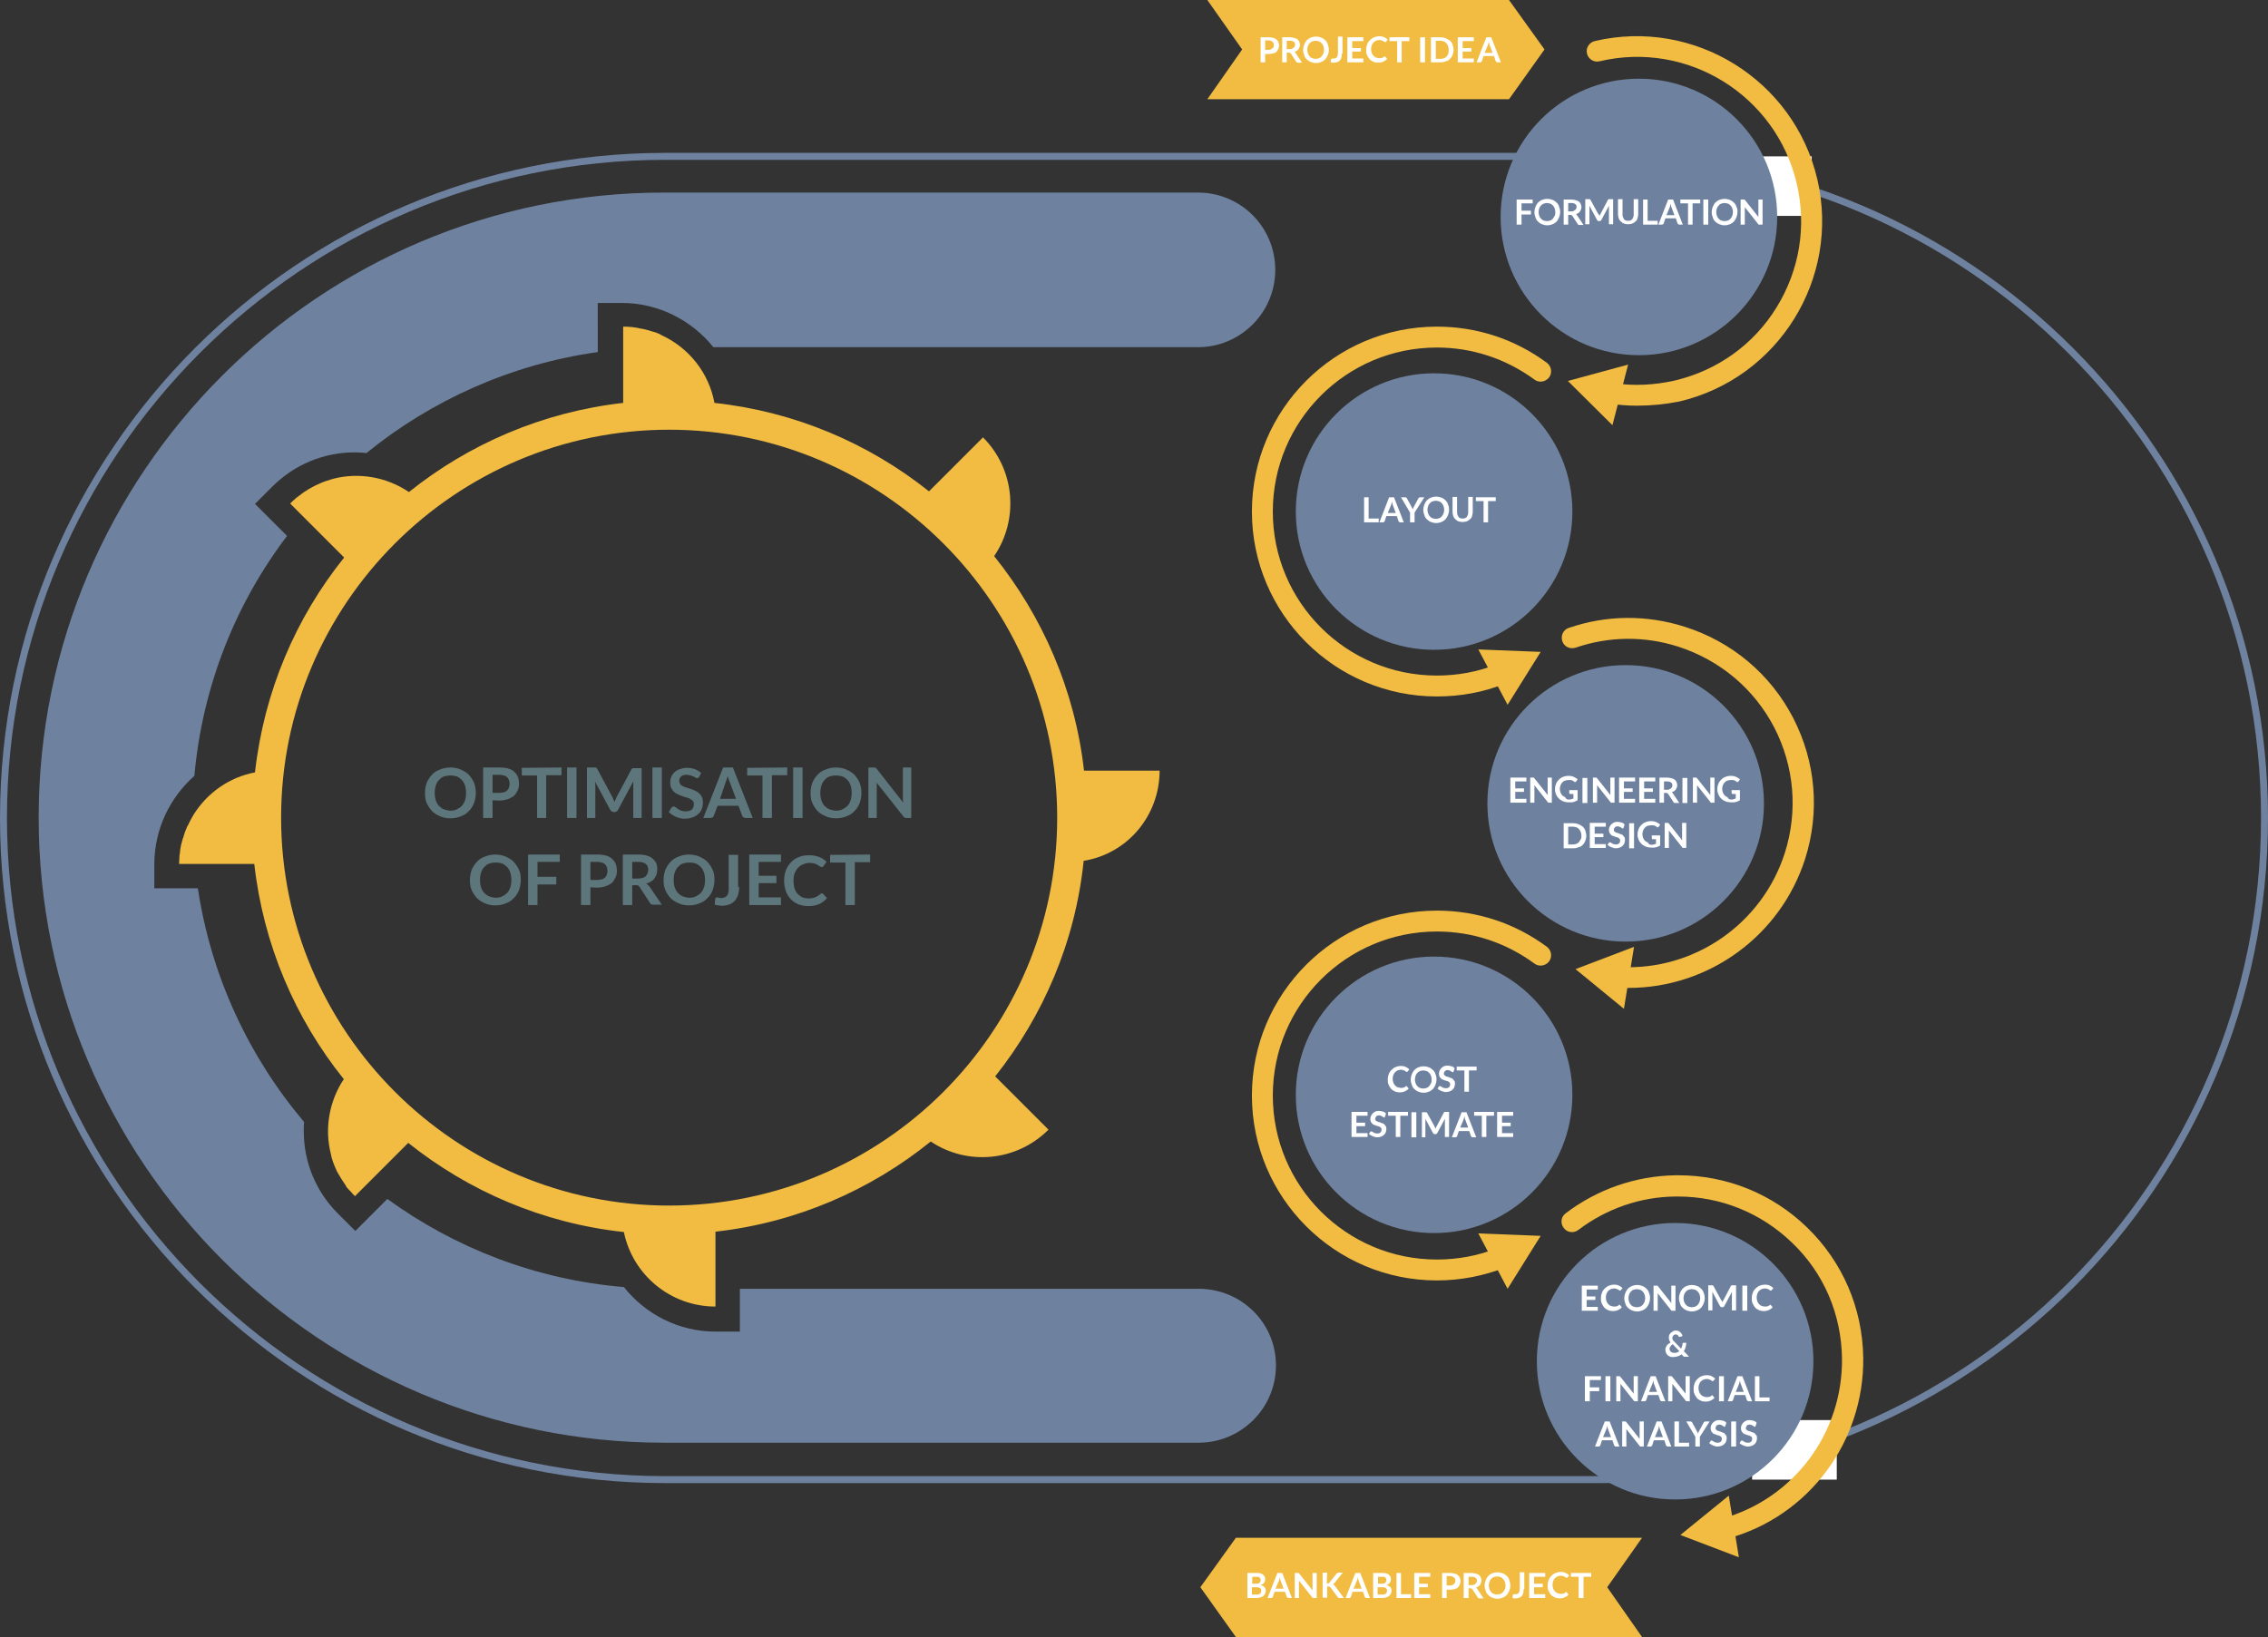 <?xml version="1.0" encoding="utf-8"?>
<!-- Generator: Adobe Illustrator 25.2.1, SVG Export Plug-In . SVG Version: 6.00 Build 0)  -->
<svg version="1.1" id="Layer_3" xmlns="http://www.w3.org/2000/svg" xmlns:xlink="http://www.w3.org/1999/xlink" x="0px" y="0px"
	 viewBox="0 0 651.1 470.1" style="enable-background:new 0 0 651.1 470.1;" xml:space="preserve">
<rect x="0" y="0" width="651.1" height="470.1" fill="#333333" stroke="none"/>
<style type="text/css">
	.st0{fill:#6E82A0;}
	.st1{fill-rule:evenodd;clip-rule:evenodd;fill:#FFFFFF;}
	.st2{fill:#F1BC41;}
	.st3{fill-rule:evenodd;clip-rule:evenodd;fill:#6E82A0;}
	.st4{fill-rule:evenodd;clip-rule:evenodd;fill:#F1BC41;}
	.st5{fill:#FFFFFF;}
	.st6{fill:#5D767B;}
</style>
<path class="st0" d="M460.1,425.9H191c-105.3,0-191-85.7-191-191s85.7-191,191-191h269.1c105.3,0,191,85.7,191,191
	S565.5,425.9,460.1,425.9z M191,45.9c-104.2,0-189,84.8-189,189s84.8,189,189,189h269.1c104.2,0,189-84.8,189-189s-84.8-189-189-189
	H191z"/>
<rect x="503" y="44.9" class="st1" width="17.1" height="17.1"/>
<rect x="503" y="407.8" class="st1" width="24.3" height="17.1"/>
<polygon class="st2" points="433.2,28.5 346.6,28.5 356.6,14.2 346.6,0 433.2,0 443.4,14.2 "/>
<g>
	<path class="st2" d="M469.9,116.5c-2.6,0-5.2-0.2-7.8-0.6c-1.6-0.2-2.8-1.8-2.5-3.4c0.2-1.6,1.8-2.8,3.4-2.5
		c5.9,0.9,11.9,0.6,17.7-0.7c12.3-2.9,22.7-10.3,29.3-21s8.7-23.3,5.8-35.6c-5.9-25.3-31.3-41.1-56.6-35.1c-1.6,0.4-3.2-0.6-3.6-2.2
		c-0.4-1.6,0.6-3.2,2.2-3.6c28.5-6.7,57.2,11.1,63.9,39.6s-11.1,57.2-39.6,63.9C478,116.1,474,116.5,469.9,116.5z"/>
	<g>
		<polygon class="st2" points="462.9,122.1 450.1,109.4 467.4,104.7 		"/>
	</g>
</g>
<g>
	<path class="st2" d="M467.5,283.7c-0.9,0-1.8,0-2.7-0.1c-1.7-0.1-2.9-1.5-2.8-3.1c0.1-1.7,1.5-2.9,3.1-2.8
		c21.3,1.1,40.8-12.4,47.3-32.8c3.8-12,2.7-24.8-3-35.9c-5.8-11.2-15.6-19.4-27.6-23.3c-9.7-3.1-19.9-3-29.5,0.3
		c-1.6,0.5-3.3-0.3-3.8-1.9s0.3-3.3,1.9-3.8c10.8-3.7,22.3-3.8,33.3-0.3c13.5,4.3,24.6,13.6,31.1,26.2c6.5,12.6,7.7,27,3.4,40.5
		C511.1,268.8,490.5,283.7,467.5,283.7z"/>
	<g>
		<polygon class="st2" points="466.2,289.7 452.3,278.3 469.1,271.9 		"/>
	</g>
</g>
<g>
	<path class="st2" d="M412.5,200c-29.3,0-53.1-23.8-53.1-53.1s23.8-53.1,53.1-53.1c11.5,0,22.4,3.6,31.6,10.4c1.3,1,1.6,2.9,0.6,4.2
		s-2.9,1.6-4.2,0.6c-8.2-6-17.9-9.2-28-9.2c-26,0-47.1,21.1-47.1,47.1s21.1,47.1,47.1,47.1c6,0,11.9-1.1,17.4-3.3
		c1.5-0.6,3.3,0.1,3.9,1.7c0.6,1.5-0.1,3.3-1.7,3.9C425.9,198.8,419.3,200,412.5,200z"/>
	<g>
		<polygon class="st2" points="432.8,202.4 442.3,187.2 424.4,186.5 		"/>
	</g>
</g>
<g>
	<path class="st2" d="M412.5,367.7c-29.3,0-53.1-23.8-53.1-53.1s23.8-53.1,53.1-53.1c11.5,0,22.4,3.6,31.6,10.4
		c1.3,1,1.6,2.9,0.6,4.2c-1,1.3-2.9,1.6-4.2,0.6c-8.2-6-17.8-9.2-28-9.2c-26,0-47.1,21.1-47.1,47.1s21.1,47.1,47.1,47.1
		c6,0,11.9-1.1,17.4-3.3c1.5-0.6,3.3,0.1,3.9,1.7c0.6,1.5-0.1,3.3-1.7,3.9C425.9,366.4,419.3,367.7,412.5,367.7z"/>
	<g>
		<polygon class="st2" points="432.8,370.1 442.3,354.9 424.4,354.2 		"/>
	</g>
</g>
<g>
	<path class="st2" d="M495.2,442c-1.3,0-2.5-0.9-2.9-2.2c-0.4-1.6,0.5-3.2,2.1-3.7c20.6-5.7,34.7-24.7,34.4-46.1
		c-0.2-12.6-5.2-24.4-14.3-33.1c-8.9-8.6-20.5-13.3-32.8-13.3c-0.2,0-0.4,0-0.7,0c-10.2,0.1-19.8,3.5-27.9,9.6
		c-1.3,1-3.2,0.8-4.2-0.6c-1-1.3-0.8-3.2,0.6-4.2c9.1-6.9,20-10.7,31.5-10.9c0.3,0,0.5,0,0.8,0c13.9,0,27,5.3,37,15
		c10.2,9.9,15.9,23.2,16.1,37.4c0.3,24.1-15.6,45.5-38.8,51.9C495.7,442,495.4,442,495.2,442z"/>
	<g>
		<polygon class="st2" points="499.2,447.2 482.4,440.8 496.3,429.5 		"/>
	</g>
</g>
<circle class="st3" cx="470.5" cy="62.3" r="39.7"/>
<circle class="st3" cx="411.7" cy="146.9" r="39.7"/>
<circle class="st3" cx="466.7" cy="230.7" r="39.7"/>
<circle class="st3" cx="411.7" cy="314.4" r="39.7"/>
<circle class="st3" cx="480.9" cy="390.9" r="39.7"/>
<path class="st4" d="M332.9,221.3h-21.7c-2.6-23.1-11.9-44.3-25.8-61.6c7.1-10.4,6.1-24.8-3.2-34.1l-15.5,15.5
	c-17.3-13.8-38.5-22.9-61.6-25.4c-1.6-8.7-7.4-15.9-15.3-19.5c0,0-0.1,0-0.1-0.1c-0.6-0.3-1.3-0.6-2-0.8h-0.1
	c-0.7-0.2-1.4-0.4-2-0.6l0,0c-0.7-0.2-1.3-0.3-2-0.4c-0.1,0-0.2,0-0.3-0.1c-0.7-0.1-1.3-0.2-2-0.3c-0.1,0-0.2,0-0.3,0
	c-0.7-0.1-1.4-0.1-2.1-0.1v6.3v15.6c-23.1,2.6-44.3,11.8-61.5,25.6c-6.5-4.4-14.5-5.7-21.8-3.8l0,0c-0.6,0.2-1.3,0.4-1.9,0.6l0,0
	c-0.6,0.2-1.2,0.4-1.8,0.7c-0.1,0-0.1,0-0.2,0.1c-0.6,0.2-1.1,0.5-1.7,0.8l0,0c-0.6,0.3-1.1,0.6-1.6,0.9c-0.1,0.1-0.2,0.1-0.3,0.2
	c-0.5,0.3-1,0.6-1.5,1c0,0-0.1,0-0.1,0.1c-0.5,0.4-1,0.7-1.5,1.1c-0.1,0.1-0.2,0.2-0.3,0.3c-0.5,0.4-0.9,0.8-1.4,1.3l15.5,15.5
	c-13.9,17.3-23,38.5-25.6,61.7c-7.4,1.4-13.7,5.9-17.6,12.1l0,0c-0.6,1-1.2,2.1-1.7,3.2c0,0,0,0.1-0.1,0.1c-0.5,1.1-0.9,2.2-1.2,3.3
	c0,0.1,0,0.2-0.1,0.2c-0.1,0.5-0.3,1-0.4,1.5c0,0.1,0,0.2-0.1,0.3c-0.1,0.6-0.2,1.1-0.3,1.7c0,0.1,0,0.2,0,0.3
	c-0.1,0.5-0.1,1-0.2,1.4c0,0.2,0,0.3,0,0.5c0,0.6-0.1,1.2-0.1,1.7h4.7H73c2.6,23.2,11.8,44.5,25.7,61.8c-4,6-5.4,13.4-4,20.2l0,0
	c0.1,0.6,0.3,1.2,0.4,1.8v0.1c0.3,1.2,0.7,2.3,1.2,3.4c0,0.1,0.1,0.2,0.1,0.2c0.2,0.6,0.5,1.1,0.8,1.6l0,0c0.3,0.5,0.6,1,0.9,1.5
	c0.1,0.1,0.1,0.2,0.2,0.3c0.3,0.5,0.7,1,1,1.5c0,0,0,0,0,0.1c0.3,0.5,0.7,0.9,1.1,1.3c0.1,0.1,0.2,0.2,0.3,0.3
	c0.4,0.5,0.8,0.9,1.2,1.3l3.7-3.7l11.6-11.6c17.4,13.9,38.7,23.1,61.9,25.6c2.5,12.2,13.3,21.4,26.3,21.4v-21.5
	c23.2-2.6,44.5-11.9,61.8-25.9c10.4,7,24.6,5.8,33.8-3.4l-15.3-15.3c13.8-17.4,23-38.6,25.4-61.9
	C323.6,245.2,332.9,234.3,332.9,221.3z M192.1,346.2c-61.4,0-111.4-50-111.4-111.4s50-111.4,111.4-111.4s111.4,50,111.4,111.4
	C303.5,296.3,253.5,346.2,192.1,346.2z"/>
<g>
	<path class="st5" d="M458.7,369.2v1.1h-3.2v2h2.5v1h-2.5v2h3.2v1.1h-4.6v-7.2H458.7z"/>
	<path class="st5" d="M464.9,374.7c0.1,0,0.1,0,0.2,0.1l0.5,0.6c-0.3,0.4-0.7,0.6-1.1,0.8c-0.4,0.2-0.9,0.3-1.5,0.3
		c-0.5,0-1-0.1-1.4-0.3c-0.4-0.2-0.8-0.4-1.1-0.8s-0.5-0.7-0.7-1.2s-0.2-0.9-0.2-1.5c0-0.5,0.1-1,0.3-1.5s0.4-0.8,0.8-1.2
		c0.3-0.3,0.7-0.6,1.2-0.8s1-0.3,1.5-0.3s1,0.1,1.4,0.3c0.4,0.2,0.7,0.4,1,0.7l-0.5,0.6l-0.1,0.1c0,0-0.1,0-0.2,0
		c-0.1,0-0.2,0-0.2-0.1c-0.1-0.1-0.2-0.1-0.3-0.2s-0.3-0.1-0.5-0.2s-0.4-0.1-0.7-0.1s-0.7,0.1-0.9,0.2s-0.5,0.3-0.7,0.5
		s-0.4,0.5-0.5,0.8s-0.2,0.7-0.2,1.1s0.1,0.8,0.2,1.1c0.1,0.3,0.3,0.6,0.5,0.8c0.2,0.2,0.4,0.4,0.7,0.5s0.6,0.2,0.9,0.2
		c0.2,0,0.3,0,0.5,0c0.1,0,0.3-0.1,0.4-0.1c0.1,0,0.2-0.1,0.4-0.2s0.2-0.2,0.3-0.3l0.1-0.1C464.8,374.7,464.9,374.7,464.9,374.7z"/>
	<path class="st5" d="M473.7,372.8c0,0.5-0.1,1-0.3,1.5s-0.4,0.8-0.7,1.2c-0.3,0.3-0.7,0.6-1.2,0.8c-0.5,0.2-0.9,0.3-1.5,0.3
		s-1-0.1-1.5-0.3c-0.5-0.2-0.8-0.4-1.2-0.8c-0.3-0.3-0.6-0.7-0.7-1.2c-0.2-0.5-0.3-0.9-0.3-1.5c0-0.5,0.1-1,0.3-1.5s0.4-0.8,0.7-1.2
		c0.3-0.3,0.7-0.6,1.2-0.8c0.5-0.2,1-0.3,1.5-0.3s1,0.1,1.5,0.3s0.8,0.4,1.2,0.8c0.3,0.3,0.6,0.7,0.7,1.2
		C473.6,371.7,473.7,372.2,473.7,372.8z M472.3,372.8c0-0.4-0.1-0.8-0.2-1.1c-0.1-0.3-0.3-0.6-0.5-0.8c-0.2-0.2-0.4-0.4-0.7-0.5
		s-0.6-0.2-1-0.2s-0.7,0.1-1,0.2s-0.5,0.3-0.7,0.5s-0.4,0.5-0.5,0.8s-0.2,0.7-0.2,1.1s0.1,0.8,0.2,1.1c0.1,0.3,0.3,0.6,0.5,0.8
		c0.2,0.2,0.4,0.4,0.7,0.5s0.6,0.2,1,0.2s0.7-0.1,1-0.2s0.5-0.3,0.7-0.5s0.3-0.5,0.5-0.8C472.2,373.5,472.3,373.2,472.3,372.8z"/>
	<path class="st5" d="M475.7,369.2L475.7,369.2c0.1,0,0.2,0,0.2,0.1s0.1,0.1,0.1,0.1l3.8,4.8c0-0.1,0-0.2,0-0.3s0-0.2,0-0.3v-4.4
		h1.2v7.2h-0.8c-0.1,0-0.2,0-0.3,0s-0.1-0.1-0.2-0.2l-3.8-4.8c0,0.1,0,0.2,0,0.3c0,0.1,0,0.2,0,0.3v4.4h-1.2v-7.2h0.7
		C475.6,369.2,475.7,369.2,475.7,369.2z"/>
	<path class="st5" d="M489.4,372.8c0,0.5-0.1,1-0.3,1.5s-0.4,0.8-0.7,1.2c-0.3,0.3-0.7,0.6-1.2,0.8c-0.5,0.2-0.9,0.3-1.5,0.3
		s-1-0.1-1.5-0.3c-0.5-0.2-0.8-0.4-1.2-0.8c-0.3-0.3-0.6-0.7-0.7-1.2c-0.2-0.5-0.3-0.9-0.3-1.5c0-0.5,0.1-1,0.3-1.5s0.4-0.8,0.7-1.2
		c0.3-0.3,0.7-0.6,1.2-0.8c0.5-0.2,1-0.3,1.5-0.3s1,0.1,1.5,0.3s0.8,0.4,1.2,0.8c0.3,0.3,0.6,0.7,0.7,1.2
		C489.3,371.7,489.4,372.2,489.4,372.8z M488.1,372.8c0-0.4-0.1-0.8-0.2-1.1c-0.1-0.3-0.3-0.6-0.5-0.8c-0.2-0.2-0.4-0.4-0.7-0.5
		s-0.6-0.2-1-0.2s-0.7,0.1-1,0.2s-0.5,0.3-0.7,0.5s-0.4,0.5-0.5,0.8s-0.2,0.7-0.2,1.1s0.1,0.8,0.2,1.1c0.1,0.3,0.3,0.6,0.5,0.8
		c0.2,0.2,0.4,0.4,0.7,0.5s0.6,0.2,1,0.2s0.7-0.1,1-0.2s0.5-0.3,0.7-0.5s0.3-0.5,0.5-0.8C488,373.5,488.1,373.2,488.1,372.8z"/>
	<path class="st5" d="M494.4,373.7c0,0.1,0.1,0.2,0.1,0.3c0-0.1,0.1-0.2,0.1-0.4c0.1-0.1,0.1-0.2,0.2-0.3l2.1-4
		c0-0.1,0.1-0.1,0.1-0.1l0.1-0.1h0.1c0,0,0.1,0,0.2,0h1v7.2h-1.2v-4.7c0-0.1,0-0.2,0-0.3s0-0.2,0-0.3l-2.2,4.1
		c-0.1,0.1-0.1,0.2-0.2,0.2s-0.2,0.1-0.3,0.1h-0.2c-0.1,0-0.2,0-0.3-0.1s-0.1-0.1-0.2-0.2l-2.2-4.1c0,0.1,0,0.2,0,0.3
		c0,0.1,0,0.2,0,0.3v4.7h-1.2v-7.2h1c0.1,0,0.1,0,0.2,0h0.1c0,0,0.1,0,0.1,0.1l0.1,0.1l2.2,4C494.3,373.5,494.3,373.6,494.4,373.7z"
		/>
	<path class="st5" d="M501.5,376.4h-1.3v-7.2h1.4v7.2H501.5z"/>
	<path class="st5" d="M508.2,374.7c0.1,0,0.1,0,0.2,0.1l0.5,0.6c-0.3,0.4-0.7,0.6-1.1,0.8c-0.4,0.2-0.9,0.3-1.5,0.3
		c-0.5,0-1-0.1-1.4-0.3c-0.4-0.2-0.8-0.4-1.1-0.8s-0.5-0.7-0.7-1.2s-0.2-0.9-0.2-1.5c0-0.5,0.1-1,0.3-1.5s0.4-0.8,0.8-1.2
		c0.3-0.3,0.7-0.6,1.2-0.8s1-0.3,1.5-0.3s1,0.1,1.4,0.3c0.4,0.2,0.7,0.4,1,0.7l-0.5,0.6l-0.1,0.1c0,0-0.1,0-0.2,0
		c-0.1,0-0.2,0-0.2-0.1c-0.1-0.1-0.2-0.1-0.3-0.2s-0.3-0.1-0.5-0.2s-0.4-0.1-0.7-0.1s-0.7,0.1-0.9,0.2s-0.5,0.3-0.7,0.5
		s-0.4,0.5-0.5,0.8s-0.2,0.7-0.2,1.1s0.1,0.8,0.2,1.1c0.1,0.3,0.3,0.6,0.5,0.8c0.2,0.2,0.4,0.4,0.7,0.5s0.6,0.2,0.9,0.2
		c0.2,0,0.3,0,0.5,0c0.1,0,0.3-0.1,0.4-0.1c0.1,0,0.2-0.1,0.4-0.2s0.2-0.2,0.3-0.3l0.1-0.1C508.1,374.7,508.2,374.7,508.2,374.7z"/>
	<path class="st5" d="M481,382.1c0.3,0,0.6,0,0.8,0.1s0.4,0.2,0.6,0.4c0.2,0.2,0.3,0.3,0.4,0.5c0.1,0.2,0.2,0.4,0.2,0.6l-0.8,0.2
		l0,0l0,0c-0.1,0-0.1,0-0.2,0l-0.1-0.1c0-0.1-0.1-0.2-0.1-0.2c0-0.1-0.1-0.1-0.2-0.2c-0.1-0.1-0.1-0.1-0.2-0.1s-0.2-0.1-0.3-0.1
		s-0.3,0-0.4,0.1c-0.1,0-0.2,0.1-0.3,0.2s-0.1,0.2-0.2,0.3s-0.1,0.2-0.1,0.3c0,0.1,0,0.2,0,0.3c0,0.1,0.1,0.2,0.1,0.3
		c0,0.1,0.1,0.2,0.2,0.3c0.1,0.1,0.2,0.2,0.3,0.3l1.9,2c0.1-0.2,0.2-0.4,0.3-0.7s0.1-0.5,0.1-0.7c0-0.1,0-0.1,0.1-0.2
		c0,0,0.1-0.1,0.2-0.1h0.8c0,0.4-0.1,0.9-0.2,1.3c-0.1,0.4-0.3,0.8-0.5,1.1l1.5,1.6h-1.2c-0.1,0-0.1,0-0.2,0h-0.1c0,0-0.1,0-0.1-0.1
		l-0.1-0.1l-0.5-0.5c-0.3,0.3-0.7,0.5-1.1,0.6c-0.4,0.1-0.8,0.2-1.3,0.2c-0.3,0-0.6,0-0.8-0.1s-0.5-0.2-0.7-0.4
		c-0.2-0.2-0.4-0.4-0.5-0.7c-0.1-0.3-0.2-0.5-0.2-0.9c0-0.2,0-0.4,0.1-0.6s0.2-0.4,0.3-0.6s0.3-0.3,0.5-0.5c0.2-0.1,0.4-0.3,0.6-0.4
		c-0.2-0.2-0.3-0.5-0.4-0.7c-0.1-0.2-0.1-0.5-0.1-0.7s0-0.5,0.1-0.7s0.2-0.4,0.4-0.6s0.4-0.3,0.6-0.4
		C480.4,382.1,480.7,382.1,481,382.1z M479.3,387.3c0,0.2,0,0.3,0.1,0.5s0.2,0.3,0.3,0.4s0.2,0.2,0.4,0.2c0.1,0.1,0.3,0.1,0.5,0.1
		c0.3,0,0.6,0,0.8-0.1s0.5-0.2,0.7-0.4l-1.9-2c-0.3,0.2-0.5,0.4-0.6,0.6C479.4,386.8,479.3,387,479.3,387.3z"/>
	<path class="st5" d="M459.6,395.2v1.1h-3.2v2.1h2.7v1.1h-2.7v2.9H455v-7.2H459.6z"/>
	<path class="st5" d="M462.3,402.4h-1.4v-7.2h1.4V402.4z"/>
	<path class="st5" d="M464.9,395.2L464.9,395.2c0.1,0,0.2,0,0.2,0.1s0.1,0.1,0.1,0.1l3.8,4.8c0-0.1,0-0.2,0-0.3s0-0.2,0-0.3v-4.4
		h1.2v7.2h-0.7c-0.1,0-0.2,0-0.3,0s-0.1-0.1-0.2-0.2l-3.8-4.8c0,0.1,0,0.2,0,0.3c0,0.1,0,0.2,0,0.3v4.4H464v-7.2h0.7
		C464.8,395.2,464.9,395.2,464.9,395.2z"/>
	<path class="st5" d="M478.1,402.4h-1c-0.1,0-0.2,0-0.3-0.1s-0.1-0.1-0.2-0.2l-0.5-1.5h-3l-0.5,1.5c0,0.1-0.1,0.1-0.2,0.2
		s-0.2,0.1-0.3,0.1h-1l2.8-7.2h1.4L478.1,402.4z M473.4,399.7h2.3l-0.9-2.4c0-0.1-0.1-0.2-0.1-0.4c0-0.1-0.1-0.3-0.1-0.5
		c0,0.2-0.1,0.3-0.1,0.5c0,0.1-0.1,0.3-0.1,0.4L473.4,399.7z"/>
	<path class="st5" d="M479.8,395.2L479.8,395.2c0.1,0,0.2,0,0.2,0.1s0.1,0.1,0.1,0.1l3.8,4.8c0-0.1,0-0.2,0-0.3s0-0.2,0-0.3v-4.4
		h1.2v7.2h-0.7c-0.1,0-0.2,0-0.3,0s-0.1-0.1-0.2-0.2l-3.8-4.8c0,0.1,0,0.2,0,0.3c0,0.1,0,0.2,0,0.3v4.4h-1.2v-7.2h0.7
		C479.7,395.2,479.7,395.2,479.8,395.2z"/>
	<path class="st5" d="M491.5,400.7c0.1,0,0.1,0,0.2,0.1l0.5,0.6c-0.3,0.4-0.7,0.6-1.1,0.8c-0.4,0.2-0.9,0.3-1.5,0.3
		c-0.5,0-1-0.1-1.4-0.3c-0.4-0.2-0.8-0.4-1.1-0.8s-0.5-0.7-0.7-1.2s-0.2-0.9-0.2-1.5c0-0.5,0.1-1,0.3-1.5s0.4-0.8,0.8-1.2
		c0.3-0.3,0.7-0.6,1.2-0.8s1-0.3,1.5-0.3s1,0.1,1.4,0.3c0.4,0.2,0.7,0.4,1,0.7l-0.5,0.6l-0.1,0.1c0,0-0.1,0-0.2,0
		c-0.1,0-0.2,0-0.2-0.1c-0.1-0.1-0.2-0.1-0.3-0.2s-0.3-0.1-0.5-0.2s-0.4-0.1-0.7-0.1s-0.7,0.1-0.9,0.2s-0.5,0.3-0.7,0.5
		s-0.4,0.5-0.5,0.8s-0.2,0.7-0.2,1.1s0.1,0.8,0.2,1.1c0.1,0.3,0.3,0.6,0.5,0.8c0.2,0.2,0.4,0.4,0.7,0.5s0.6,0.2,0.9,0.2
		c0.2,0,0.3,0,0.5,0c0.1,0,0.3-0.1,0.4-0.1c0.1,0,0.2-0.1,0.4-0.2s0.2-0.2,0.3-0.3l0.1-0.1C491.4,400.7,491.5,400.7,491.5,400.7z"/>
	<path class="st5" d="M494.9,402.4h-1.4v-7.2h1.4V402.4z"/>
	<path class="st5" d="M503,402.4h-1c-0.1,0-0.2,0-0.3-0.1s-0.1-0.1-0.2-0.2l-0.5-1.5h-3l-0.5,1.5c0,0.1-0.1,0.1-0.2,0.2
		s-0.2,0.1-0.3,0.1h-1l2.8-7.2h1.4L503,402.4z M498.3,399.7h2.3l-0.9-2.4c0-0.1-0.1-0.2-0.1-0.4c0-0.1-0.1-0.3-0.1-0.5
		c0,0.2-0.1,0.3-0.1,0.5c0,0.1-0.1,0.3-0.1,0.4L498.3,399.7z"/>
	<path class="st5" d="M505.1,401.3h2.9v1.1h-4.2v-7.2h1.3V401.3z"/>
	<path class="st5" d="M464.9,415.4h-1c-0.1,0-0.2,0-0.3-0.1s-0.1-0.1-0.2-0.2l-0.5-1.5h-3l-0.5,1.5c0,0.1-0.1,0.1-0.2,0.2
		s-0.2,0.1-0.3,0.1h-1l2.8-7.2h1.4L464.9,415.4z M460.2,412.7h2.3l-0.9-2.4c0-0.1-0.1-0.2-0.1-0.4c0-0.1-0.1-0.3-0.1-0.5
		c0,0.2-0.1,0.3-0.1,0.5c0,0.1-0.1,0.3-0.1,0.4L460.2,412.7z"/>
	<path class="st5" d="M466.6,408.2L466.6,408.2c0.1,0,0.2,0,0.2,0.1s0.1,0.1,0.1,0.1l3.8,4.8c0-0.1,0-0.2,0-0.3s0-0.2,0-0.3v-4.4
		h1.2v7.2h-0.7c-0.1,0-0.2,0-0.3,0s-0.1-0.1-0.2-0.2l-3.8-4.8c0,0.1,0,0.2,0,0.3c0,0.1,0,0.2,0,0.3v4.4h-1.2v-7.2h0.7
		C466.5,408.2,466.6,408.2,466.6,408.2z"/>
	<path class="st5" d="M479.8,415.4h-1c-0.1,0-0.2,0-0.3-0.1s-0.1-0.1-0.2-0.2l-0.5-1.5h-3l-0.5,1.5c0,0.1-0.1,0.1-0.2,0.2
		s-0.2,0.1-0.3,0.1h-1l2.8-7.2h1.4L479.8,415.4z M475.1,412.7h2.3l-0.9-2.4c0-0.1-0.1-0.2-0.1-0.4c0-0.1-0.1-0.3-0.1-0.5
		c0,0.2-0.1,0.3-0.1,0.5c0,0.1-0.1,0.3-0.1,0.4L475.1,412.7z"/>
	<path class="st5" d="M482,414.3h2.9v1.1h-4.2v-7.2h1.3V414.3z"/>
	<path class="st5" d="M488,412.6v2.8h-1.3v-2.8l-2.6-4.4h1.2c0.1,0,0.2,0,0.3,0.1s0.1,0.1,0.2,0.2l1.3,2.4c0.1,0.1,0.1,0.3,0.2,0.4
		s0.1,0.3,0.2,0.4c0-0.1,0.1-0.3,0.1-0.4c0.1-0.1,0.1-0.3,0.2-0.4l1.3-2.4c0-0.1,0.1-0.1,0.2-0.2c0.1-0.1,0.2-0.1,0.3-0.1h1.2
		L488,412.6z"/>
	<path class="st5" d="M495.3,409.5c0,0.1-0.1,0.1-0.1,0.2c0,0-0.1,0-0.2,0c-0.1,0-0.1,0-0.2-0.1c-0.1-0.1-0.2-0.1-0.3-0.2
		s-0.2-0.1-0.4-0.2s-0.3-0.1-0.5-0.1s-0.3,0-0.5,0.1c-0.1,0-0.3,0.1-0.3,0.2s-0.2,0.2-0.2,0.3c0,0.1-0.1,0.2-0.1,0.4
		c0,0.2,0,0.3,0.1,0.4s0.2,0.2,0.4,0.3s0.3,0.2,0.5,0.2s0.4,0.1,0.6,0.2c0.2,0.1,0.4,0.2,0.6,0.2c0.2,0.1,0.4,0.2,0.5,0.4
		s0.3,0.3,0.4,0.5c0.1,0.2,0.1,0.5,0.1,0.8s-0.1,0.6-0.2,0.9s-0.3,0.5-0.5,0.7s-0.5,0.4-0.8,0.5s-0.7,0.2-1.1,0.2
		c-0.2,0-0.5,0-0.7-0.1s-0.4-0.1-0.6-0.2c-0.2-0.1-0.4-0.2-0.6-0.3c-0.2-0.1-0.3-0.2-0.5-0.4l0.4-0.6l0.1-0.1c0.1,0,0.1,0,0.2,0
		c0.1,0,0.2,0,0.3,0.1s0.2,0.1,0.3,0.2s0.3,0.2,0.5,0.2c0.2,0.1,0.4,0.1,0.6,0.1c0.4,0,0.7-0.1,0.9-0.3c0.2-0.2,0.3-0.4,0.3-0.8
		c0-0.2,0-0.3-0.1-0.5c-0.1-0.1-0.2-0.2-0.4-0.3c-0.2-0.1-0.3-0.2-0.5-0.2s-0.4-0.1-0.6-0.2c-0.2-0.1-0.4-0.1-0.6-0.2
		c-0.2-0.1-0.4-0.2-0.5-0.4c-0.2-0.2-0.3-0.3-0.4-0.6c-0.1-0.2-0.1-0.5-0.1-0.8s0.1-0.5,0.2-0.8c0.1-0.2,0.3-0.5,0.5-0.7
		s0.4-0.3,0.7-0.5c0.3-0.1,0.6-0.2,1-0.2s0.8,0.1,1.2,0.2s0.7,0.3,0.9,0.6L495.3,409.5z"/>
	<path class="st5" d="M498.4,415.4H497v-7.2h1.4V415.4z"/>
	<path class="st5" d="M504,409.5c0,0.1-0.1,0.1-0.1,0.2c0,0-0.1,0-0.2,0c-0.1,0-0.1,0-0.2-0.1c-0.1-0.1-0.2-0.1-0.3-0.2
		s-0.2-0.1-0.4-0.2s-0.3-0.1-0.5-0.1s-0.3,0-0.5,0.1c-0.1,0-0.3,0.1-0.3,0.2s-0.2,0.2-0.2,0.3c0,0.1-0.1,0.2-0.1,0.4
		c0,0.2,0,0.3,0.1,0.4s0.2,0.2,0.4,0.3s0.3,0.2,0.5,0.2s0.4,0.1,0.6,0.2c0.2,0.1,0.4,0.2,0.6,0.2c0.2,0.1,0.4,0.2,0.5,0.4
		s0.3,0.3,0.4,0.5c0.1,0.2,0.1,0.5,0.1,0.8s-0.1,0.6-0.2,0.9s-0.3,0.5-0.5,0.7s-0.5,0.4-0.8,0.5s-0.7,0.2-1.1,0.2
		c-0.2,0-0.5,0-0.7-0.1s-0.4-0.1-0.6-0.2c-0.2-0.1-0.4-0.2-0.6-0.3c-0.2-0.1-0.3-0.2-0.5-0.4l0.4-0.6l0.1-0.1c0.1,0,0.1,0,0.2,0
		c0.1,0,0.2,0,0.3,0.1s0.2,0.1,0.3,0.2s0.3,0.2,0.5,0.2c0.2,0.1,0.4,0.1,0.6,0.1c0.4,0,0.7-0.1,0.9-0.3c0.2-0.2,0.3-0.4,0.3-0.8
		c0-0.2,0-0.3-0.1-0.5c-0.1-0.1-0.2-0.2-0.4-0.3c-0.2-0.1-0.3-0.2-0.5-0.2s-0.4-0.1-0.6-0.2c-0.2-0.1-0.4-0.1-0.6-0.2
		c-0.2-0.1-0.4-0.2-0.5-0.4c-0.2-0.2-0.3-0.3-0.4-0.6c-0.1-0.2-0.1-0.5-0.1-0.8s0.1-0.5,0.2-0.8c0.1-0.2,0.3-0.5,0.5-0.7
		s0.4-0.3,0.7-0.5c0.3-0.1,0.6-0.2,1-0.2s0.8,0.1,1.2,0.2s0.7,0.3,0.9,0.6L504,409.5z"/>
</g>
<g>
	<path class="st5" d="M438.2,223.3v1.1H435v2h2.5v1H435v2h3.2v1.1h-4.6v-7.2H438.2z"/>
	<path class="st5" d="M440.2,223.3L440.2,223.3c0.1,0,0.2,0,0.2,0.1s0.1,0.1,0.1,0.1l3.8,4.8c0-0.1,0-0.2,0-0.3s0-0.2,0-0.3v-4.4
		h1.2v7.2h-0.7c-0.1,0-0.2,0-0.3,0s-0.1-0.1-0.2-0.2l-3.8-4.8c0,0.1,0,0.2,0,0.3c0,0.1,0,0.2,0,0.3v4.4h-1.2v-7.2h0.7
		C440.2,223.3,440.2,223.3,440.2,223.3z"/>
	<path class="st5" d="M450.3,229.6c0.3,0,0.6,0,0.8-0.1s0.4-0.1,0.6-0.2V228h-0.9c-0.1,0-0.2,0-0.2-0.1c0,0-0.1-0.1-0.1-0.2v-0.8
		h2.4v2.9c-0.2,0.1-0.4,0.2-0.6,0.3s-0.4,0.2-0.6,0.2c-0.2,0.1-0.5,0.1-0.7,0.1c-0.3,0-0.5,0-0.8,0c-0.5,0-1-0.1-1.5-0.3
		c-0.4-0.2-0.8-0.4-1.2-0.8s-0.6-0.7-0.8-1.2s-0.3-0.9-0.3-1.5c0-0.5,0.1-1,0.3-1.5s0.4-0.8,0.8-1.2c0.3-0.3,0.7-0.6,1.2-0.8
		c0.5-0.2,1-0.3,1.6-0.3s1.1,0.1,1.5,0.3c0.4,0.2,0.8,0.4,1.1,0.7l-0.4,0.6c-0.1,0.1-0.2,0.2-0.3,0.2s-0.2,0-0.2-0.1
		c-0.1-0.1-0.2-0.1-0.3-0.2s-0.2-0.1-0.4-0.2s-0.3-0.1-0.5-0.1s-0.4,0-0.6,0c-0.4,0-0.7,0.1-1,0.2s-0.5,0.3-0.7,0.5
		s-0.4,0.5-0.5,0.8s-0.2,0.7-0.2,1c0,0.4,0.1,0.8,0.2,1.1c0.1,0.3,0.3,0.6,0.5,0.8c0.2,0.2,0.5,0.4,0.8,0.5
		C449.6,229.5,449.9,229.6,450.3,229.6z"/>
	<path class="st5" d="M455.7,230.6h-1.4v-7.2h1.4V230.6z"/>
	<path class="st5" d="M458.2,223.3L458.2,223.3c0.1,0,0.2,0,0.2,0.1s0.1,0.1,0.1,0.1l3.8,4.8c0-0.1,0-0.2,0-0.3s0-0.2,0-0.3v-4.4
		h1.2v7.2h-0.7c-0.1,0-0.2,0-0.3,0s-0.1-0.1-0.2-0.2l-3.8-4.8c0,0.1,0,0.2,0,0.3c0,0.1,0,0.2,0,0.3v4.4h-1.2v-7.2h0.7
		C458.1,223.3,458.1,223.3,458.2,223.3z"/>
	<path class="st5" d="M469.4,223.3v1.1h-3.2v2h2.5v1h-2.5v2h3.2v1.1h-4.6v-7.2H469.4z"/>
	<path class="st5" d="M475.2,223.3v1.1H472v2h2.5v1H472v2h3.2v1.1h-4.6v-7.2H475.2z"/>
	<path class="st5" d="M477.7,227.7v2.8h-1.3v-7.2h2.2c0.5,0,0.9,0.1,1.3,0.2c0.4,0.1,0.6,0.2,0.9,0.4c0.2,0.2,0.4,0.4,0.5,0.7
		c0.1,0.3,0.2,0.5,0.2,0.8c0,0.2,0,0.5-0.1,0.7s-0.2,0.4-0.3,0.6s-0.3,0.3-0.5,0.5c-0.2,0.1-0.4,0.2-0.7,0.3
		c0.2,0.1,0.3,0.2,0.4,0.4l1.8,2.7h-1.2c-0.1,0-0.2,0-0.3-0.1c-0.1,0-0.2-0.1-0.2-0.2l-1.5-2.3c-0.1-0.1-0.1-0.1-0.2-0.2
		c-0.1,0-0.2-0.1-0.3-0.1L477.7,227.7L477.7,227.7z M477.7,226.8h0.8c0.3,0,0.5,0,0.7-0.1s0.3-0.2,0.5-0.3c0.1-0.1,0.2-0.2,0.3-0.4
		c0.1-0.2,0.1-0.3,0.1-0.5c0-0.4-0.1-0.6-0.4-0.8c-0.2-0.2-0.6-0.3-1.1-0.3h-0.9L477.7,226.8L477.7,226.8z"/>
	<path class="st5" d="M484.4,230.6H483v-7.2h1.4V230.6z"/>
	<path class="st5" d="M486.9,223.3L486.9,223.3c0.1,0,0.2,0,0.2,0.1s0.1,0.1,0.1,0.1l3.8,4.8c0-0.1,0-0.2,0-0.3s0-0.2,0-0.3v-4.4
		h1.2v7.2h-0.7c-0.1,0-0.2,0-0.3,0s-0.1-0.1-0.2-0.2l-3.8-4.8c0,0.1,0,0.2,0,0.3c0,0.1,0,0.2,0,0.3v4.4H486v-7.2h0.7
		C486.8,223.3,486.8,223.3,486.9,223.3z"/>
	<path class="st5" d="M496.9,229.6c0.3,0,0.6,0,0.8-0.1s0.4-0.1,0.6-0.2V228h-0.9c-0.1,0-0.2,0-0.2-0.1c0,0-0.1-0.1-0.1-0.2v-0.8
		h2.4v2.9c-0.2,0.1-0.4,0.2-0.6,0.3s-0.4,0.2-0.6,0.2c-0.2,0.1-0.5,0.1-0.7,0.1c-0.3,0-0.5,0-0.8,0c-0.5,0-1-0.1-1.5-0.3
		c-0.4-0.2-0.8-0.4-1.2-0.8s-0.6-0.7-0.8-1.2s-0.3-0.9-0.3-1.5c0-0.5,0.1-1,0.3-1.5s0.4-0.8,0.8-1.2c0.3-0.3,0.7-0.6,1.2-0.8
		c0.5-0.2,1-0.3,1.6-0.3s1.1,0.1,1.5,0.3c0.4,0.2,0.8,0.4,1.1,0.7l-0.4,0.6c-0.1,0.1-0.2,0.2-0.3,0.2s-0.2,0-0.2-0.1
		c-0.1-0.1-0.2-0.1-0.3-0.2s-0.2-0.1-0.4-0.2s-0.3-0.1-0.5-0.1s-0.4,0-0.6,0c-0.4,0-0.7,0.1-1,0.2s-0.5,0.3-0.7,0.5
		s-0.4,0.5-0.5,0.8s-0.2,0.7-0.2,1c0,0.4,0.1,0.8,0.2,1.1c0.1,0.3,0.3,0.6,0.5,0.8c0.2,0.2,0.5,0.4,0.8,0.5
		C496.2,229.5,496.6,229.6,496.9,229.6z"/>
	<path class="st5" d="M455.4,240c0,0.5-0.1,1-0.3,1.5s-0.4,0.8-0.7,1.1c-0.3,0.3-0.7,0.6-1.2,0.7c-0.5,0.2-0.9,0.3-1.5,0.3h-2.8
		v-7.2h2.8c0.5,0,1,0.1,1.5,0.3c0.4,0.2,0.8,0.4,1.2,0.7c0.3,0.3,0.6,0.7,0.7,1.1S455.4,239.4,455.4,240z M454,240
		c0-0.4-0.1-0.8-0.2-1.1c-0.1-0.3-0.3-0.6-0.5-0.8c-0.2-0.2-0.4-0.4-0.7-0.5s-0.6-0.2-1-0.2h-1.4v5.1h1.4c0.4,0,0.7-0.1,1-0.2
		s0.5-0.3,0.7-0.5s0.3-0.5,0.5-0.8C454,240.7,454,240.4,454,240z"/>
	<path class="st5" d="M461,236.3v1.1h-3.2v2h2.5v1h-2.5v2h3.2v1.1h-4.6v-7.2H461z"/>
	<path class="st5" d="M466.1,237.7c0,0.1-0.1,0.1-0.1,0.2c0,0-0.1,0-0.2,0c-0.1,0-0.1,0-0.2-0.1c-0.1-0.1-0.2-0.1-0.3-0.2
		s-0.2-0.1-0.4-0.2s-0.3-0.1-0.5-0.1s-0.3,0-0.5,0.1c-0.1,0-0.3,0.1-0.3,0.2s-0.2,0.2-0.2,0.3c0,0.1-0.1,0.2-0.1,0.4
		c0,0.2,0,0.3,0.1,0.4s0.2,0.2,0.4,0.3s0.3,0.2,0.5,0.2s0.4,0.1,0.6,0.2c0.2,0.1,0.4,0.2,0.6,0.2c0.2,0.1,0.4,0.2,0.5,0.4
		s0.3,0.3,0.4,0.5c0.1,0.2,0.1,0.5,0.1,0.8s-0.1,0.6-0.2,0.9s-0.3,0.5-0.5,0.7s-0.5,0.4-0.8,0.5s-0.7,0.2-1.1,0.2
		c-0.2,0-0.5,0-0.7-0.1s-0.4-0.1-0.6-0.2c-0.2-0.1-0.4-0.2-0.6-0.3c-0.2-0.1-0.3-0.2-0.5-0.4l0.4-0.6l0.1-0.1c0.1,0,0.1,0,0.2,0
		c0.1,0,0.2,0,0.3,0.1s0.2,0.1,0.3,0.2s0.3,0.2,0.5,0.2c0.2,0.1,0.4,0.1,0.6,0.1c0.4,0,0.7-0.1,0.9-0.3c0.2-0.2,0.3-0.4,0.3-0.8
		c0-0.2,0-0.3-0.1-0.5c-0.1-0.1-0.2-0.2-0.4-0.3c-0.2-0.1-0.3-0.2-0.5-0.2s-0.4-0.1-0.6-0.2c-0.2-0.1-0.4-0.1-0.6-0.2
		c-0.2-0.1-0.4-0.2-0.5-0.4c-0.2-0.2-0.3-0.3-0.4-0.6c-0.1-0.2-0.1-0.5-0.1-0.8s0.1-0.5,0.2-0.8c0.1-0.2,0.3-0.5,0.5-0.7
		s0.4-0.3,0.7-0.5c0.3-0.1,0.6-0.2,1-0.2s0.8,0.1,1.2,0.2s0.7,0.3,0.9,0.6L466.1,237.7z"/>
	<path class="st5" d="M469.1,243.6h-1.4v-7.2h1.4V243.6z"/>
	<path class="st5" d="M474,242.6c0.3,0,0.6,0,0.8-0.1s0.4-0.1,0.6-0.2V241h-0.9c-0.1,0-0.2,0-0.2-0.1c0,0-0.1-0.1-0.1-0.2v-0.8h2.4
		v2.9c-0.2,0.1-0.4,0.2-0.6,0.3s-0.4,0.2-0.6,0.2c-0.2,0.1-0.5,0.1-0.7,0.1c-0.3,0-0.5,0-0.8,0c-0.5,0-1-0.1-1.5-0.3
		c-0.4-0.2-0.8-0.4-1.2-0.8s-0.6-0.7-0.8-1.2s-0.3-0.9-0.3-1.5c0-0.5,0.1-1,0.3-1.5s0.4-0.8,0.8-1.2c0.3-0.3,0.7-0.6,1.2-0.8
		c0.5-0.2,1-0.3,1.6-0.3s1.1,0.1,1.5,0.3c0.4,0.2,0.8,0.4,1.1,0.7l-0.4,0.6c-0.1,0.1-0.2,0.2-0.3,0.2s-0.2,0-0.2-0.1
		c-0.1-0.1-0.2-0.1-0.3-0.2s-0.2-0.1-0.4-0.2s-0.3-0.1-0.5-0.1s-0.4,0-0.6,0c-0.4,0-0.7,0.1-1,0.2s-0.5,0.3-0.7,0.5
		s-0.4,0.5-0.5,0.8s-0.2,0.7-0.2,1c0,0.4,0.1,0.8,0.2,1.1c0.1,0.3,0.3,0.6,0.5,0.8c0.2,0.2,0.5,0.4,0.8,0.5
		C473.4,242.5,473.7,242.6,474,242.6z"/>
	<path class="st5" d="M478.8,236.3L478.8,236.3c0.1,0,0.2,0,0.2,0.1s0.1,0.1,0.1,0.1l3.8,4.8c0-0.1,0-0.2,0-0.3s0-0.2,0-0.3v-4.4
		h1.2v7.2h-0.7c-0.1,0-0.2,0-0.3,0s-0.1-0.1-0.2-0.2l-3.8-4.8c0,0.1,0,0.2,0,0.3c0,0.1,0,0.2,0,0.3v4.4h-1.2v-7.2h0.7
		C478.7,236.3,478.7,236.3,478.8,236.3z"/>
</g>
<g>
	<path class="st5" d="M403.7,311.9c0.1,0,0.1,0,0.2,0.1l0.5,0.6c-0.3,0.4-0.7,0.6-1.1,0.8c-0.4,0.2-0.9,0.3-1.5,0.3
		c-0.5,0-1-0.1-1.4-0.3c-0.4-0.2-0.8-0.4-1.1-0.8s-0.5-0.7-0.7-1.2s-0.2-0.9-0.2-1.5c0-0.5,0.1-1,0.3-1.5s0.4-0.8,0.8-1.2
		c0.3-0.3,0.7-0.6,1.2-0.8s1-0.3,1.5-0.3s1,0.1,1.4,0.3c0.4,0.2,0.7,0.4,1,0.7l-0.5,0.6l-0.1,0.1c0,0-0.1,0-0.2,0
		c-0.1,0-0.2,0-0.2-0.1c-0.1-0.1-0.2-0.1-0.3-0.2s-0.3-0.1-0.5-0.2s-0.4-0.1-0.7-0.1s-0.7,0.1-0.9,0.2s-0.5,0.3-0.7,0.5
		s-0.4,0.5-0.5,0.8s-0.2,0.7-0.2,1.1s0.1,0.8,0.2,1.1c0.1,0.3,0.3,0.6,0.5,0.8c0.2,0.2,0.4,0.4,0.7,0.5s0.6,0.2,0.9,0.2
		c0.2,0,0.3,0,0.5,0c0.1,0,0.3-0.1,0.4-0.1c0.1,0,0.2-0.1,0.4-0.2s0.2-0.2,0.3-0.3l0.1-0.1C403.6,311.9,403.7,311.9,403.7,311.9z"/>
	<path class="st5" d="M412.4,310c0,0.5-0.1,1-0.3,1.5s-0.4,0.8-0.7,1.2c-0.3,0.3-0.7,0.6-1.2,0.8c-0.5,0.2-0.9,0.3-1.5,0.3
		s-1-0.1-1.5-0.3c-0.5-0.2-0.8-0.4-1.2-0.8c-0.3-0.3-0.6-0.7-0.7-1.2c-0.2-0.5-0.3-0.9-0.3-1.5c0-0.5,0.1-1,0.3-1.5s0.4-0.8,0.7-1.2
		c0.3-0.3,0.7-0.6,1.2-0.8c0.5-0.2,1-0.3,1.5-0.3s1,0.1,1.5,0.3s0.8,0.4,1.2,0.8c0.3,0.3,0.6,0.7,0.7,1.2
		C412.3,308.9,412.4,309.4,412.4,310z M411,310c0-0.4-0.1-0.8-0.2-1.1c-0.1-0.3-0.3-0.6-0.5-0.8c-0.2-0.2-0.4-0.4-0.7-0.5
		s-0.6-0.2-1-0.2s-0.7,0.1-1,0.2s-0.5,0.3-0.7,0.5s-0.4,0.5-0.5,0.8s-0.2,0.7-0.2,1.1s0.1,0.8,0.2,1.1c0.1,0.3,0.3,0.6,0.5,0.8
		c0.2,0.2,0.4,0.4,0.7,0.5s0.6,0.2,1,0.2s0.7-0.1,1-0.2s0.5-0.3,0.7-0.5s0.3-0.5,0.5-0.8C411,310.7,411,310.4,411,310z"/>
	<path class="st5" d="M417.3,307.7c0,0.1-0.1,0.1-0.1,0.2c0,0-0.1,0-0.2,0c-0.1,0-0.1,0-0.2-0.1c-0.1-0.1-0.2-0.1-0.3-0.2
		s-0.2-0.1-0.4-0.2s-0.3-0.1-0.5-0.1s-0.3,0-0.5,0.1c-0.1,0-0.3,0.1-0.3,0.2s-0.2,0.2-0.2,0.3c0,0.1-0.1,0.2-0.1,0.4
		c0,0.2,0,0.3,0.1,0.4s0.2,0.2,0.4,0.3s0.3,0.2,0.5,0.2s0.4,0.1,0.6,0.2c0.2,0.1,0.4,0.2,0.6,0.2c0.2,0.1,0.4,0.2,0.5,0.4
		s0.3,0.3,0.4,0.5c0.1,0.2,0.1,0.5,0.1,0.8s-0.1,0.6-0.2,0.9s-0.3,0.5-0.5,0.7s-0.5,0.4-0.8,0.5s-0.7,0.2-1.1,0.2
		c-0.2,0-0.5,0-0.7-0.1s-0.4-0.1-0.6-0.2c-0.2-0.1-0.4-0.2-0.6-0.3c-0.2-0.1-0.3-0.2-0.5-0.4l0.4-0.6l0.1-0.1c0.1,0,0.1,0,0.2,0
		c0.1,0,0.2,0,0.3,0.1s0.2,0.1,0.3,0.2s0.3,0.2,0.5,0.2c0.2,0.1,0.4,0.1,0.6,0.1c0.4,0,0.7-0.1,0.9-0.3c0.2-0.2,0.3-0.4,0.3-0.8
		c0-0.2,0-0.3-0.1-0.5c-0.1-0.1-0.2-0.2-0.4-0.3c-0.2-0.1-0.3-0.2-0.5-0.2s-0.4-0.1-0.6-0.2c-0.2-0.1-0.4-0.1-0.6-0.2
		c-0.2-0.1-0.4-0.2-0.5-0.4c-0.2-0.2-0.3-0.3-0.4-0.6c-0.1-0.2-0.1-0.5-0.1-0.8s0.1-0.5,0.2-0.8c0.1-0.2,0.3-0.5,0.5-0.7
		s0.4-0.3,0.7-0.5c0.3-0.1,0.6-0.2,1-0.2s0.8,0.1,1.2,0.2s0.7,0.3,0.9,0.6L417.3,307.7z"/>
	<path class="st5" d="M423.9,306.3v1.1h-2.2v6.1h-1.3v-6.1h-2.2v-1.1H423.9z"/>
	<path class="st5" d="M392.6,319.3v1.1h-3.2v2h2.5v1h-2.5v2h3.2v1.1H388v-7.2H392.6z"/>
	<path class="st5" d="M397.6,320.7c0,0.1-0.1,0.1-0.1,0.2c0,0-0.1,0-0.2,0c-0.1,0-0.1,0-0.2-0.1c-0.1-0.1-0.2-0.1-0.3-0.2
		s-0.2-0.1-0.4-0.2c-0.2-0.1-0.3-0.1-0.5-0.1s-0.3,0-0.5,0.1c-0.1,0-0.3,0.1-0.3,0.2s-0.2,0.2-0.2,0.3c0,0.1-0.1,0.2-0.1,0.4
		c0,0.2,0,0.3,0.1,0.4s0.2,0.2,0.4,0.3s0.3,0.2,0.5,0.2s0.4,0.1,0.6,0.2s0.4,0.2,0.6,0.2c0.2,0.1,0.4,0.2,0.5,0.4s0.3,0.3,0.4,0.5
		c0.1,0.2,0.1,0.5,0.1,0.8s-0.1,0.6-0.2,0.9s-0.3,0.5-0.5,0.7s-0.5,0.4-0.8,0.5s-0.7,0.2-1.1,0.2c-0.2,0-0.5,0-0.7-0.1
		s-0.4-0.1-0.6-0.2s-0.4-0.2-0.6-0.3c-0.2-0.1-0.3-0.2-0.5-0.4l0.4-0.6l0.1-0.1c0.1,0,0.1,0,0.2,0s0.2,0,0.3,0.1s0.2,0.1,0.3,0.2
		c0.1,0.1,0.3,0.2,0.5,0.2c0.2,0.1,0.4,0.1,0.6,0.1c0.4,0,0.7-0.1,0.9-0.3c0.2-0.2,0.3-0.4,0.3-0.8c0-0.2,0-0.3-0.1-0.5
		c-0.1-0.1-0.2-0.2-0.4-0.3c-0.2-0.1-0.3-0.2-0.5-0.2s-0.4-0.1-0.6-0.2s-0.4-0.1-0.6-0.2s-0.4-0.2-0.5-0.4c-0.2-0.2-0.3-0.3-0.4-0.6
		c-0.1-0.2-0.1-0.5-0.1-0.8s0.1-0.5,0.2-0.8c0.1-0.2,0.3-0.5,0.5-0.7s0.4-0.3,0.7-0.5c0.3-0.1,0.6-0.2,1-0.2s0.8,0.1,1.2,0.2
		c0.4,0.1,0.7,0.3,0.9,0.6L397.6,320.7z"/>
	<path class="st5" d="M404.2,319.3v1.1H402v6.1h-1.3v-6.1h-2.2v-1.1H404.2z"/>
	<path class="st5" d="M406.6,326.6h-1.4v-7.2h1.4V326.6z"/>
	<path class="st5" d="M412,323.9c0,0.1,0.1,0.2,0.1,0.3c0-0.1,0.1-0.2,0.1-0.4c0.1-0.1,0.1-0.2,0.2-0.3l2.1-4c0-0.1,0.1-0.1,0.1-0.1
		l0.1-0.1h0.1c0,0,0.1,0,0.2,0h1v7.2h-1.2v-4.6c0-0.1,0-0.2,0-0.3s0-0.2,0-0.3l-2.2,4.1c-0.1,0.1-0.1,0.2-0.2,0.2s-0.2,0.1-0.3,0.1
		h-0.2c-0.1,0-0.2,0-0.3-0.1s-0.1-0.1-0.2-0.2l-2.2-4.1c0,0.1,0,0.2,0,0.3c0,0.1,0,0.2,0,0.3v4.7h-1v-7.2h1c0.1,0,0.1,0,0.2,0h0.1
		c0,0,0.1,0,0.1,0.1l0.1,0.1l2.2,4C411.9,323.7,411.9,323.8,412,323.9z"/>
	<path class="st5" d="M423.8,326.6h-1c-0.1,0-0.2,0-0.3-0.1s-0.1-0.1-0.2-0.2l-0.5-1.5h-3l-0.5,1.5c0,0.1-0.1,0.1-0.2,0.2
		s-0.2,0.1-0.3,0.1h-1l2.8-7.2h1.4L423.8,326.6z M419.2,323.8h2.3l-0.9-2.4c0-0.1-0.1-0.2-0.1-0.4c0-0.1-0.1-0.3-0.1-0.5
		c0,0.2-0.1,0.3-0.1,0.5c0,0.1-0.1,0.3-0.1,0.4L419.2,323.8z"/>
	<path class="st5" d="M428.9,319.3v1.1h-2.2v6.1h-1.3v-6.1h-2.2v-1.1H428.9z"/>
	<path class="st5" d="M434.4,319.3v1.1h-3.2v2h2.5v1h-2.5v2h3.2v1.1h-4.6v-7.2H434.4z"/>
</g>
<g>
	<path class="st5" d="M392.9,148.9h2.9v1.1h-4.2v-7.2h1.3L392.9,148.9L392.9,148.9z"/>
	<path class="st5" d="M403,150h-1c-0.1,0-0.2,0-0.3-0.1s-0.1-0.1-0.2-0.2l-0.5-1.5h-3l-0.5,1.5c0,0.1-0.1,0.1-0.2,0.2
		c-0.1,0.1-0.2,0.1-0.3,0.1h-1l2.8-7.2h1.4L403,150z M398.4,147.3h2.3l-0.9-2.4c0-0.1-0.1-0.2-0.1-0.4c0-0.1-0.1-0.3-0.1-0.5
		c0,0.2-0.1,0.3-0.1,0.5c0,0.1-0.1,0.3-0.1,0.4L398.4,147.3z"/>
	<path class="st5" d="M406.1,147.2v2.8h-1.3v-2.8l-2.6-4.4h1.2c0.1,0,0.2,0,0.3,0.1s0.1,0.1,0.2,0.2l1.3,2.4
		c0.1,0.1,0.1,0.3,0.2,0.4c0.1,0.1,0.1,0.3,0.2,0.4c0-0.1,0.1-0.3,0.1-0.4c0.1-0.1,0.1-0.3,0.2-0.4l1.3-2.4c0-0.1,0.1-0.1,0.2-0.2
		c0.1-0.1,0.2-0.1,0.3-0.1h1.2L406.1,147.2z"/>
	<path class="st5" d="M416,146.4c0,0.5-0.1,1-0.3,1.5s-0.4,0.8-0.7,1.2c-0.3,0.3-0.7,0.6-1.2,0.8c-0.5,0.2-0.9,0.3-1.5,0.3
		s-1-0.1-1.5-0.3c-0.5-0.2-0.8-0.4-1.2-0.8c-0.3-0.3-0.6-0.7-0.7-1.2c-0.2-0.5-0.3-0.9-0.3-1.5c0-0.5,0.1-1,0.3-1.5s0.4-0.8,0.7-1.2
		c0.3-0.3,0.7-0.6,1.2-0.8c0.5-0.2,1-0.3,1.5-0.3s1,0.1,1.5,0.3c0.5,0.2,0.8,0.4,1.2,0.8c0.3,0.3,0.6,0.7,0.7,1.2
		C415.9,145.3,416,145.8,416,146.4z M414.6,146.4c0-0.4-0.1-0.8-0.2-1.1c-0.1-0.3-0.3-0.6-0.5-0.8c-0.2-0.2-0.4-0.4-0.7-0.5
		s-0.6-0.2-1-0.2s-0.7,0.1-1,0.2s-0.5,0.3-0.7,0.5c-0.2,0.2-0.4,0.5-0.5,0.8c-0.1,0.3-0.2,0.7-0.2,1.1c0,0.4,0.1,0.8,0.2,1.1
		c0.1,0.3,0.3,0.6,0.5,0.8c0.2,0.2,0.4,0.4,0.7,0.5s0.6,0.2,1,0.2s0.7-0.1,1-0.2c0.3-0.1,0.5-0.3,0.7-0.5c0.2-0.2,0.3-0.5,0.5-0.8
		C414.5,147.1,414.6,146.8,414.6,146.4z"/>
	<path class="st5" d="M419.9,148.9c0.3,0,0.5,0,0.7-0.1s0.4-0.2,0.5-0.4c0.1-0.2,0.2-0.3,0.3-0.6c0.1-0.2,0.1-0.5,0.1-0.8v-4.3h1.3
		v4.3c0,0.4-0.1,0.8-0.2,1.2c-0.1,0.4-0.3,0.7-0.6,0.9c-0.3,0.3-0.6,0.5-0.9,0.6s-0.8,0.2-1.2,0.2c-0.5,0-0.9-0.1-1.2-0.2
		c-0.3-0.1-0.7-0.4-0.9-0.6c-0.3-0.3-0.5-0.6-0.6-0.9c-0.1-0.4-0.2-0.8-0.2-1.2v-4.3h1.3v4.3c0,0.3,0,0.5,0.1,0.8
		c0.1,0.2,0.2,0.4,0.3,0.6s0.3,0.3,0.5,0.4C419.4,148.9,419.7,148.9,419.9,148.9z"/>
	<path class="st5" d="M429.4,142.8v1.1h-2.2v6.1h-1.3v-6.1h-2.2v-1.1H429.4z"/>
</g>
<g>
	<g>
		<path class="st5" d="M363.2,15.4v2.5h-1.3v-7.2h2.4c0.5,0,0.9,0.1,1.3,0.2s0.6,0.3,0.9,0.5c0.2,0.2,0.4,0.4,0.5,0.7
			s0.2,0.6,0.2,0.9c0,0.3-0.1,0.7-0.2,1s-0.3,0.5-0.5,0.8s-0.5,0.4-0.9,0.5s-0.8,0.2-1.2,0.2h-1.2V15.4z M363.2,14.3h1
			c0.2,0,0.5,0,0.6-0.1c0.2-0.1,0.3-0.2,0.5-0.3c0.1-0.1,0.2-0.3,0.3-0.4s0.1-0.3,0.1-0.6c0-0.2,0-0.4-0.1-0.5
			c-0.1-0.2-0.2-0.3-0.3-0.4c-0.1-0.1-0.3-0.2-0.5-0.3s-0.4-0.1-0.6-0.1h-1V14.3z"/>
		<path class="st5" d="M369.4,15.1v2.8h-1.3v-7.2h2.2c0.5,0,0.9,0.1,1.3,0.2c0.4,0.1,0.6,0.2,0.9,0.4c0.2,0.2,0.4,0.4,0.5,0.7
			s0.2,0.5,0.2,0.8c0,0.2,0,0.5-0.1,0.7s-0.2,0.4-0.3,0.6s-0.3,0.3-0.5,0.5c-0.2,0.1-0.4,0.2-0.7,0.3c0.2,0.1,0.3,0.2,0.4,0.4
			l1.8,2.7h-1.2c-0.1,0-0.2,0-0.3-0.1c-0.1,0-0.2-0.1-0.2-0.2l-1.5-2.3c-0.1-0.1-0.1-0.1-0.2-0.2c-0.1,0-0.2-0.1-0.3-0.1
			C370.1,15.1,369.4,15.1,369.4,15.1z M369.4,14.1h0.8c0.3,0,0.5,0,0.7-0.1s0.3-0.2,0.5-0.3c0.1-0.1,0.2-0.2,0.3-0.4
			c0.1-0.2,0.1-0.3,0.1-0.5c0-0.4-0.1-0.6-0.4-0.8c-0.2-0.2-0.6-0.3-1.1-0.3h-0.9V14.1z"/>
		<path class="st5" d="M381.5,14.3c0,0.5-0.1,1-0.3,1.5c-0.2,0.5-0.4,0.8-0.7,1.2c-0.3,0.3-0.7,0.6-1.2,0.8
			c-0.5,0.2-0.9,0.3-1.5,0.3s-1-0.1-1.5-0.3c-0.5-0.2-0.8-0.4-1.2-0.8c-0.3-0.3-0.6-0.7-0.7-1.2c-0.2-0.5-0.3-0.9-0.3-1.5
			c0-0.5,0.1-1,0.3-1.5c0.2-0.5,0.4-0.8,0.7-1.2c0.3-0.3,0.7-0.6,1.2-0.8s1-0.3,1.5-0.3s1,0.1,1.5,0.3s0.8,0.4,1.2,0.8
			c0.3,0.3,0.6,0.7,0.7,1.2C381.4,13.3,381.5,13.8,381.5,14.3z M380.1,14.3c0-0.4-0.1-0.8-0.2-1.1s-0.3-0.6-0.5-0.8
			s-0.4-0.4-0.7-0.5c-0.3-0.1-0.6-0.2-1-0.2s-0.7,0.1-1,0.2c-0.3,0.1-0.5,0.3-0.7,0.5s-0.4,0.5-0.5,0.8s-0.2,0.7-0.2,1.1
			s0.1,0.8,0.2,1.1s0.3,0.6,0.5,0.8c0.2,0.2,0.4,0.4,0.7,0.5c0.3,0.1,0.6,0.2,1,0.2s0.7-0.1,1-0.2s0.5-0.3,0.7-0.5s0.3-0.5,0.5-0.8
			C380,15.1,380.1,14.7,380.1,14.3z"/>
		<path class="st5" d="M385.2,15.4c0,0.4,0,0.8-0.1,1.1c-0.1,0.3-0.2,0.6-0.4,0.8c-0.2,0.2-0.4,0.4-0.7,0.5c-0.3,0.1-0.6,0.2-1,0.2
			c-0.2,0-0.4,0-0.5,0c-0.2,0-0.4-0.1-0.5-0.1l0.1-0.8c0-0.1,0-0.1,0.1-0.2c0,0,0.1-0.1,0.2-0.1s0.1,0,0.2,0s0.2,0,0.3,0
			c0.2,0,0.4,0,0.5-0.1s0.3-0.1,0.4-0.3c0.1-0.1,0.2-0.3,0.2-0.5c0-0.2,0.1-0.4,0.1-0.7v-4.7h1.3v4.9H385.2z"/>
		<path class="st5" d="M391.4,10.7v1.1h-3.2v2h2.5v1h-2.5v2h3.2v1.1h-4.6v-7.2H391.4z"/>
		<path class="st5" d="M397.5,16.2c0.1,0,0.1,0,0.2,0.1l0.5,0.6c-0.3,0.4-0.7,0.6-1.1,0.8c-0.4,0.2-0.9,0.3-1.5,0.3
			c-0.5,0-1-0.1-1.4-0.3c-0.4-0.2-0.8-0.4-1.1-0.8s-0.5-0.7-0.7-1.2c-0.2-0.5-0.2-0.9-0.2-1.5c0-0.5,0.1-1,0.3-1.5
			c0.2-0.5,0.4-0.8,0.8-1.2c0.3-0.3,0.7-0.6,1.2-0.8s1-0.3,1.5-0.3s1,0.1,1.4,0.3c0.4,0.2,0.7,0.4,1,0.7l-0.5,0.6l-0.1,0.1
			c0,0-0.1,0-0.2,0c-0.1,0-0.2,0-0.2-0.1c-0.1-0.1-0.2-0.1-0.3-0.2c-0.1-0.1-0.3-0.1-0.5-0.2c-0.2-0.1-0.4-0.1-0.7-0.1
			c-0.3,0-0.7,0.1-0.9,0.2s-0.5,0.3-0.7,0.5s-0.4,0.5-0.5,0.8s-0.2,0.7-0.2,1.1c0,0.4,0.1,0.8,0.2,1.1s0.3,0.6,0.5,0.8
			c0.2,0.2,0.4,0.4,0.7,0.5c0.3,0.1,0.6,0.2,0.9,0.2c0.2,0,0.3,0,0.5,0c0.1,0,0.3-0.1,0.4-0.1s0.2-0.1,0.4-0.2
			c0.2-0.1,0.2-0.2,0.3-0.3l0.1-0.1C397.4,16.2,397.4,16.2,397.5,16.2z"/>
		<path class="st5" d="M404.6,10.7v1.1h-2.2v6.1h-1.3v-6.1h-2.2v-1.1C398.9,10.7,404.6,10.7,404.6,10.7z"/>
		<path class="st5" d="M409.1,17.9h-1.4v-7.2h1.4V17.9z"/>
		<path class="st5" d="M417.3,14.3c0,0.5-0.1,1-0.3,1.5s-0.4,0.8-0.7,1.1c-0.3,0.3-0.7,0.6-1.2,0.7c-0.5,0.2-0.9,0.3-1.5,0.3h-2.8
			v-7.2h2.8c0.5,0,1,0.1,1.5,0.3c0.4,0.2,0.8,0.4,1.2,0.7c0.3,0.3,0.6,0.7,0.7,1.1S417.3,13.8,417.3,14.3z M415.9,14.3
			c0-0.4-0.1-0.8-0.2-1.1c-0.1-0.3-0.3-0.6-0.5-0.8s-0.4-0.4-0.7-0.5s-0.6-0.2-1-0.2h-1.3v5.2h1.4c0.4,0,0.7-0.1,1-0.2
			s0.5-0.3,0.7-0.5s0.3-0.5,0.5-0.8C415.8,15.1,415.9,14.7,415.9,14.3z"/>
		<path class="st5" d="M423.1,10.7v1.1h-3.2v2h2.5v1h-2.5v2h3.2v1.1h-4.6v-7.2H423.1z"/>
		<path class="st5" d="M430.9,17.9h-1c-0.1,0-0.2,0-0.3-0.1s-0.1-0.1-0.2-0.2l-0.5-1.5h-3l-0.5,1.5c0,0.1-0.1,0.1-0.2,0.2
			s-0.2,0.1-0.3,0.1h-1l2.8-7.2h1.4L430.9,17.9z M426.2,15.2h2.3l-0.9-2.4c0-0.1-0.1-0.2-0.1-0.4c0-0.1-0.1-0.3-0.1-0.5
			c0,0.2-0.1,0.3-0.1,0.5c0,0.1-0.1,0.3-0.1,0.4L426.2,15.2z"/>
	</g>
</g>
<g>
	<path class="st5" d="M440,57.3v1.1h-3.2v2.1h2.7v1.1h-2.7v2.9h-1.4v-7.2H440z"/>
	<path class="st5" d="M447.9,60.9c0,0.5-0.1,1-0.3,1.5s-0.4,0.8-0.7,1.2c-0.3,0.3-0.7,0.6-1.2,0.8c-0.5,0.2-0.9,0.3-1.5,0.3
		s-1-0.1-1.5-0.3c-0.5-0.2-0.8-0.4-1.2-0.8c-0.3-0.3-0.6-0.7-0.7-1.2c-0.2-0.5-0.3-0.9-0.3-1.5c0-0.5,0.1-1,0.3-1.5s0.4-0.8,0.7-1.2
		c0.3-0.3,0.7-0.6,1.2-0.8c0.5-0.2,1-0.3,1.5-0.3s1,0.1,1.5,0.3s0.8,0.4,1.2,0.8c0.3,0.3,0.6,0.7,0.7,1.2
		C447.8,59.9,447.9,60.3,447.9,60.9z M446.5,60.9c0-0.4-0.1-0.8-0.2-1.1c-0.1-0.3-0.3-0.6-0.5-0.8c-0.2-0.2-0.4-0.4-0.7-0.5
		s-0.6-0.2-1-0.2s-0.7,0.1-1,0.2s-0.5,0.3-0.7,0.5s-0.4,0.5-0.5,0.8s-0.2,0.7-0.2,1.1s0.1,0.8,0.2,1.1c0.1,0.3,0.3,0.6,0.5,0.8
		c0.2,0.2,0.4,0.4,0.7,0.5s0.6,0.2,1,0.2s0.7-0.1,1-0.2s0.5-0.3,0.7-0.5s0.3-0.5,0.5-0.8C446.5,61.6,446.5,61.3,446.5,60.9z"/>
	<path class="st5" d="M450.2,61.7v2.8h-1.3v-7.2h2.2c0.5,0,0.9,0.1,1.3,0.2c0.4,0.1,0.6,0.2,0.9,0.4c0.2,0.2,0.4,0.4,0.5,0.7
		c0.1,0.3,0.2,0.5,0.2,0.8c0,0.2,0,0.5-0.1,0.7s-0.2,0.4-0.3,0.6s-0.3,0.3-0.5,0.5c-0.2,0.1-0.4,0.2-0.7,0.3
		c0.2,0.1,0.3,0.2,0.4,0.4l1.8,2.7h-1.2c-0.1,0-0.2,0-0.3-0.1c-0.1,0-0.2-0.1-0.2-0.2l-1.5-2.3c-0.1-0.1-0.1-0.1-0.2-0.2
		c-0.1,0-0.2-0.1-0.3-0.1C450.9,61.7,450.2,61.7,450.2,61.7z M450.2,60.7h0.8c0.3,0,0.5,0,0.7-0.1s0.3-0.2,0.5-0.3
		c0.1-0.1,0.2-0.2,0.3-0.4c0.1-0.2,0.1-0.3,0.1-0.5c0-0.4-0.1-0.6-0.4-0.8c-0.2-0.2-0.6-0.3-1.1-0.3h-0.9V60.7z"/>
	<path class="st5" d="M459.1,61.8c0,0.1,0.1,0.2,0.1,0.3c0-0.1,0.1-0.2,0.1-0.4c0.1-0.1,0.1-0.2,0.2-0.3l2.1-4
		c0-0.1,0.1-0.1,0.1-0.1l0.1-0.1h0.1c0,0,0.1,0,0.2,0h1v7.2h-1.2v-4.7c0-0.1,0-0.2,0-0.3s0-0.2,0-0.3l-2.2,4.1
		c-0.1,0.1-0.1,0.2-0.2,0.2s-0.2,0.1-0.3,0.1H459c-0.1,0-0.2,0-0.3-0.1s-0.1-0.1-0.2-0.2l-2.2-4.1c0,0.1,0,0.2,0,0.3
		c0,0.1,0,0.2,0,0.3v4.7h-1.2v-7.2h1c0.1,0,0.1,0,0.2,0h0.1c0,0,0.1,0,0.1,0.1l0.1,0.1l2.2,4C459,61.6,459,61.7,459.1,61.8z"/>
	<path class="st5" d="M467.4,63.4c0.3,0,0.5,0,0.7-0.1s0.4-0.2,0.5-0.4c0.1-0.2,0.2-0.3,0.3-0.6c0.1-0.2,0.1-0.5,0.1-0.8v-4.3h1.3
		v4.3c0,0.4-0.1,0.8-0.2,1.2c-0.1,0.4-0.3,0.7-0.6,0.9c-0.3,0.3-0.6,0.5-0.9,0.6s-0.8,0.2-1.2,0.2c-0.5,0-0.9-0.1-1.2-0.2
		s-0.7-0.4-0.9-0.6c-0.3-0.3-0.5-0.6-0.6-0.9c-0.1-0.4-0.2-0.8-0.2-1.2v-4.3h1.3v4.3c0,0.3,0,0.5,0.1,0.8c0.1,0.2,0.2,0.4,0.3,0.6
		s0.3,0.3,0.5,0.4S467.2,63.4,467.4,63.4z"/>
	<path class="st5" d="M473,63.4h2.9v1.1h-4.2v-7.2h1.3V63.4z"/>
	<path class="st5" d="M483.1,64.5h-1c-0.1,0-0.2,0-0.3-0.1s-0.1-0.1-0.2-0.2l-0.5-1.5h-3l-0.5,1.5c0,0.1-0.1,0.1-0.2,0.2
		s-0.2,0.1-0.3,0.1h-1l2.8-7.2h1.4L483.1,64.5z M478.4,61.8h2.3l-0.9-2.4c0-0.1-0.1-0.2-0.1-0.4c0-0.1-0.1-0.3-0.1-0.5
		c0,0.2-0.1,0.3-0.1,0.5c0,0.1-0.1,0.3-0.1,0.4L478.4,61.8z"/>
	<path class="st5" d="M488.1,57.3v1.1h-2.2v6.1h-1.3v-6.1h-2.2v-1.1H488.1z"/>
	<path class="st5" d="M490.4,64.5H489v-7.2h1.4V64.5z"/>
	<path class="st5" d="M498.8,60.9c0,0.5-0.1,1-0.3,1.5s-0.4,0.8-0.7,1.2c-0.3,0.3-0.7,0.6-1.2,0.8c-0.5,0.2-0.9,0.3-1.5,0.3
		s-1-0.1-1.5-0.3c-0.5-0.2-0.8-0.4-1.2-0.8c-0.3-0.3-0.6-0.7-0.7-1.2c-0.2-0.5-0.3-0.9-0.3-1.5c0-0.5,0.1-1,0.3-1.5s0.4-0.8,0.7-1.2
		c0.3-0.3,0.7-0.6,1.2-0.8c0.5-0.2,1-0.3,1.5-0.3s1,0.1,1.5,0.3s0.8,0.4,1.2,0.8c0.3,0.3,0.6,0.7,0.7,1.2
		C498.8,59.9,498.8,60.3,498.8,60.9z M497.5,60.9c0-0.4-0.1-0.8-0.2-1.1c-0.1-0.3-0.3-0.6-0.5-0.8c-0.2-0.2-0.4-0.4-0.7-0.5
		s-0.6-0.2-1-0.2s-0.7,0.1-1,0.2s-0.5,0.3-0.7,0.5s-0.4,0.5-0.5,0.8s-0.2,0.7-0.2,1.1s0.1,0.8,0.2,1.1c0.1,0.3,0.3,0.6,0.5,0.8
		c0.2,0.2,0.4,0.4,0.7,0.5s0.6,0.2,1,0.2s0.7-0.1,1-0.2s0.5-0.3,0.7-0.5s0.3-0.5,0.5-0.8C497.4,61.6,497.5,61.3,497.5,60.9z"/>
	<path class="st5" d="M500.7,57.3L500.7,57.3c0.1,0,0.2,0,0.2,0.1s0.1,0.1,0.1,0.1l3.8,4.8c0-0.1,0-0.2,0-0.3s0-0.2,0-0.3v-4.4h1.2
		v7.2h-0.8c-0.1,0-0.2,0-0.3,0s-0.1-0.1-0.2-0.2l-3.8-4.8c0,0.1,0,0.2,0,0.3c0,0.1,0,0.2,0,0.3v4.4h-1.2v-7.2h0.7
		C500.6,57.3,500.6,57.3,500.7,57.3z"/>
</g>
<g>
	<path class="st6" d="M136.6,227.7c0,1.1-0.2,2-0.5,2.9c-0.4,0.9-0.8,1.7-1.5,2.3c-0.6,0.7-1.4,1.2-2.3,1.5c-0.9,0.4-1.9,0.6-3,0.6
		s-2.1-0.2-3-0.6s-1.7-0.9-2.3-1.5c-0.6-0.7-1.1-1.4-1.5-2.3s-0.5-1.9-0.5-2.9c0-1.1,0.2-2,0.5-2.9c0.4-0.9,0.9-1.7,1.5-2.3
		c0.6-0.7,1.4-1.2,2.3-1.5c0.9-0.4,1.9-0.6,3-0.6s2.1,0.2,3,0.6s1.7,0.9,2.3,1.5c0.6,0.7,1.1,1.4,1.5,2.3
		C136.4,225.6,136.6,226.6,136.6,227.7z M133.8,227.7c0-0.8-0.1-1.5-0.3-2.1s-0.5-1.2-0.9-1.6s-0.9-0.8-1.4-1
		c-0.6-0.2-1.2-0.3-1.9-0.3s-1.3,0.1-1.9,0.3c-0.6,0.2-1,0.6-1.4,1s-0.7,1-0.9,1.6s-0.3,1.3-0.3,2.1c0,0.8,0.1,1.5,0.3,2.1
		s0.5,1.2,0.9,1.6s0.9,0.8,1.4,1c0.6,0.2,1.2,0.4,1.9,0.4s1.3-0.1,1.9-0.4s1-0.6,1.4-1s0.7-1,0.9-1.6S133.8,228.5,133.8,227.7z"/>
	<path class="st6" d="M141.4,229.8v5.1h-2.7v-14.5h4.7c1,0,1.8,0.1,2.5,0.3s1.3,0.5,1.8,1s0.8,0.9,1,1.5s0.3,1.2,0.3,1.9
		c0,0.7-0.1,1.3-0.4,1.9s-0.6,1.1-1,1.5c-0.5,0.4-1.1,0.7-1.8,1c-0.7,0.2-1.5,0.4-2.5,0.4L141.4,229.8L141.4,229.8z M141.4,227.7h2
		c0.5,0,0.9-0.1,1.3-0.2s0.7-0.3,0.9-0.5c0.2-0.2,0.4-0.5,0.5-0.8s0.2-0.7,0.2-1.1s-0.1-0.7-0.2-1.1c-0.1-0.3-0.3-0.6-0.5-0.8
		c-0.2-0.2-0.5-0.4-0.9-0.5s-0.8-0.2-1.3-0.2h-2V227.7z"/>
	<path class="st6" d="M161.2,220.4v2.2h-4.4v12.3h-2.6v-12.2h-4.4v-2.2L161.2,220.4L161.2,220.4z"/>
	<path class="st6" d="M165.5,234.9h-2.7v-14.5h2.7V234.9z"/>
	<path class="st6" d="M176.1,229.6c0.1,0.2,0.2,0.5,0.3,0.7c0.1-0.2,0.2-0.5,0.3-0.7s0.2-0.5,0.3-0.7l4.3-8c0.1-0.1,0.1-0.2,0.2-0.2
		c0.1-0.1,0.1-0.1,0.2-0.1s0.1,0,0.2,0s0.2,0,0.3,0h2v14.3h-2.4v-9.3c0-0.2,0-0.4,0-0.6s0-0.4,0-0.6l-4.4,8.2
		c-0.1,0.2-0.2,0.3-0.4,0.4c-0.2,0.1-0.3,0.2-0.6,0.2h-0.2c-0.2,0-0.4-0.1-0.6-0.2s-0.3-0.2-0.4-0.4l-4.4-8.2c0,0.2,0,0.4,0.1,0.6
		c0,0.2,0,0.4,0,0.6v9.3h-2.4v-14.5h2c0.1,0,0.2,0,0.3,0c0.1,0,0.2,0,0.2,0c0.1,0,0.1,0.1,0.2,0.1c0.1,0.1,0.1,0.1,0.2,0.2l4.3,8
		C175.9,229.1,176,229.3,176.1,229.6z"/>
	<path class="st6" d="M190,234.9h-2.7v-14.5h2.7V234.9z"/>
	<path class="st6" d="M200.7,223.1c-0.1,0.1-0.2,0.2-0.3,0.3c-0.1,0.1-0.2,0.1-0.3,0.1s-0.3-0.1-0.4-0.2c-0.2-0.1-0.4-0.2-0.6-0.3
		c-0.2-0.1-0.5-0.2-0.8-0.3c-0.3-0.1-0.7-0.2-1.1-0.2s-0.7,0-1,0.1s-0.5,0.2-0.7,0.4s-0.3,0.4-0.4,0.6s-0.1,0.5-0.1,0.7
		c0,0.3,0.1,0.6,0.3,0.9s0.4,0.4,0.8,0.6s0.7,0.3,1.1,0.4s0.8,0.3,1.2,0.4s0.8,0.3,1.2,0.5c0.4,0.2,0.8,0.4,1.1,0.7s0.6,0.6,0.8,1.1
		c0.2,0.4,0.3,0.9,0.3,1.5c0,0.7-0.1,1.3-0.3,1.8c-0.2,0.6-0.5,1.1-1,1.5c-0.4,0.4-1,0.8-1.6,1s-1.3,0.4-2.1,0.4
		c-0.5,0-0.9,0-1.4-0.1c-0.4-0.1-0.9-0.2-1.3-0.4c-0.4-0.2-0.8-0.4-1.1-0.6s-0.7-0.5-1-0.8l0.8-1.3c0.1-0.1,0.2-0.2,0.3-0.2
		c0.1-0.1,0.2-0.1,0.3-0.1c0.2,0,0.3,0.1,0.5,0.2s0.4,0.3,0.7,0.5c0.3,0.2,0.6,0.3,0.9,0.5c0.4,0.1,0.8,0.2,1.3,0.2
		c0.8,0,1.4-0.2,1.8-0.5c0.4-0.4,0.6-0.9,0.6-1.6c0-0.4-0.1-0.7-0.3-0.9s-0.4-0.4-0.8-0.6c-0.3-0.2-0.7-0.3-1.1-0.4
		s-0.8-0.2-1.2-0.4c-0.4-0.1-0.8-0.3-1.2-0.5c-0.4-0.2-0.8-0.4-1.1-0.7c-0.3-0.3-0.6-0.7-0.8-1.1c-0.2-0.5-0.3-1-0.3-1.7
		c0-0.5,0.1-1,0.3-1.5s0.5-0.9,0.9-1.3s0.9-0.7,1.5-0.9c0.6-0.2,1.3-0.4,2-0.4c0.9,0,1.6,0.1,2.4,0.4c0.7,0.3,1.3,0.6,1.8,1.1
		L200.7,223.1z"/>
	<path class="st6" d="M216.1,234.9H214c-0.2,0-0.4-0.1-0.6-0.2c-0.1-0.1-0.3-0.3-0.3-0.4l-1.1-2.9h-6l-1.1,2.9
		c-0.1,0.2-0.2,0.3-0.3,0.4c-0.2,0.1-0.3,0.2-0.6,0.2h-2.1l5.7-14.5h2.8L216.1,234.9z M206.7,229.4h4.6l-1.8-4.8
		c-0.1-0.2-0.2-0.5-0.3-0.8s-0.2-0.6-0.3-0.9c-0.1,0.3-0.2,0.7-0.3,1c-0.1,0.3-0.2,0.5-0.3,0.8L206.7,229.4z"/>
	<path class="st6" d="M226,220.4v2.2h-4.4v12.3h-2.7v-12.2h-4.4v-2.2L226,220.4L226,220.4z"/>
	<path class="st6" d="M230.4,234.9h-2.7v-14.5h2.7V234.9z"/>
	<path class="st6" d="M247.3,227.7c0,1.1-0.2,2-0.5,2.9c-0.4,0.9-0.8,1.7-1.5,2.3c-0.6,0.7-1.4,1.2-2.3,1.5c-0.9,0.4-1.9,0.6-3,0.6
		s-2.1-0.2-3-0.6s-1.7-0.9-2.3-1.5c-0.6-0.7-1.1-1.4-1.5-2.3s-0.5-1.9-0.5-2.9c0-1.1,0.2-2,0.5-2.9c0.4-0.9,0.9-1.7,1.5-2.3
		c0.6-0.7,1.4-1.2,2.3-1.5c0.9-0.4,1.9-0.6,3-0.6s2.1,0.2,3,0.6s1.7,0.9,2.3,1.5c0.6,0.7,1.1,1.4,1.5,2.3
		C247.1,225.6,247.3,226.6,247.3,227.7z M244.5,227.7c0-0.8-0.1-1.5-0.3-2.1s-0.5-1.2-0.9-1.6s-0.9-0.8-1.4-1
		c-0.6-0.2-1.2-0.3-1.9-0.3c-0.7,0-1.3,0.1-1.9,0.3c-0.6,0.2-1,0.6-1.4,1s-0.7,1-0.9,1.6c-0.2,0.6-0.3,1.3-0.3,2.1
		c0,0.8,0.1,1.5,0.3,2.1c0.2,0.6,0.5,1.2,0.9,1.6s0.9,0.8,1.4,1c0.6,0.2,1.2,0.4,1.9,0.4c0.7,0,1.3-0.1,1.9-0.4s1-0.6,1.4-1
		s0.7-1,0.9-1.6S244.5,228.5,244.5,227.7z"/>
	<path class="st6" d="M251.1,220.4c0.1,0,0.2,0,0.2,0.1c0.1,0,0.1,0.1,0.2,0.1s0.1,0.1,0.2,0.2l7.6,9.7c0-0.2,0-0.5-0.1-0.7
		c0-0.2,0-0.4,0-0.6v-8.8h2.4v14.5h-1.4c-0.2,0-0.4,0-0.5-0.1s-0.3-0.2-0.4-0.4l-7.6-9.6c0,0.2,0,0.4,0,0.6s0,0.4,0,0.6v8.9h-2.4
		v-14.5h1.4C250.9,220.4,251,220.4,251.1,220.4z"/>
	<path class="st6" d="M149.5,252.7c0,1.1-0.2,2-0.5,2.9c-0.4,0.9-0.8,1.7-1.5,2.3c-0.6,0.7-1.4,1.2-2.3,1.5c-0.9,0.4-1.9,0.6-3,0.6
		s-2.1-0.2-3-0.6s-1.7-0.9-2.3-1.5c-0.6-0.7-1.1-1.4-1.5-2.3s-0.5-1.9-0.5-2.9c0-1.1,0.2-2,0.5-2.9c0.4-0.9,0.9-1.7,1.5-2.3
		c0.6-0.7,1.4-1.2,2.3-1.5c0.9-0.4,1.9-0.6,3-0.6s2.1,0.2,3,0.6s1.7,0.9,2.3,1.5c0.6,0.7,1.1,1.4,1.5,2.3
		C149.4,250.6,149.5,251.6,149.5,252.7z M146.8,252.7c0-0.8-0.1-1.5-0.3-2.1s-0.5-1.2-0.9-1.6s-0.9-0.8-1.4-1
		c-0.6-0.2-1.2-0.3-1.9-0.3c-0.7,0-1.3,0.1-1.9,0.3c-0.6,0.2-1,0.6-1.4,1s-0.7,1-0.9,1.6s-0.3,1.3-0.3,2.1c0,0.8,0.1,1.5,0.3,2.1
		s0.5,1.2,0.9,1.6s0.9,0.8,1.4,1c0.6,0.2,1.2,0.4,1.9,0.4c0.7,0,1.3-0.1,1.9-0.4s1-0.6,1.4-1s0.7-1,0.9-1.6S146.8,253.5,146.8,252.7
		z"/>
	<path class="st6" d="M160.7,245.4v2.1h-6.4v4.3h5.4v2.2h-5.4v5.9h-2.7v-14.5H160.7z"/>
	<path class="st6" d="M169.5,254.8v5.1h-2.7v-14.5h4.7c1,0,1.8,0.1,2.5,0.3s1.3,0.5,1.8,1s0.8,0.9,1,1.5s0.3,1.2,0.3,1.9
		c0,0.7-0.1,1.3-0.4,1.9s-0.6,1.1-1,1.5c-0.5,0.4-1.1,0.7-1.8,1c-0.7,0.2-1.5,0.4-2.5,0.4L169.5,254.8L169.5,254.8z M169.5,252.7h2
		c0.5,0,0.9-0.1,1.3-0.2s0.7-0.3,0.9-0.5c0.2-0.2,0.4-0.5,0.5-0.8s0.2-0.7,0.2-1.1s-0.1-0.7-0.2-1.1c-0.1-0.3-0.3-0.6-0.5-0.8
		c-0.2-0.2-0.5-0.4-0.9-0.5s-0.8-0.2-1.3-0.2h-2V252.7z"/>
	<path class="st6" d="M181.5,254.2v5.7h-2.7v-14.5h4.4c1,0,1.8,0.1,2.5,0.3c0.7,0.2,1.3,0.5,1.7,0.9c0.4,0.4,0.8,0.8,1,1.3
		s0.3,1.1,0.3,1.7c0,0.5-0.1,0.9-0.2,1.4s-0.4,0.8-0.6,1.2s-0.6,0.7-1,0.9c-0.4,0.3-0.8,0.5-1.4,0.6c0.3,0.2,0.6,0.5,0.9,0.8
		l3.6,5.3h-2.4c-0.2,0-0.4,0-0.6-0.1s-0.3-0.2-0.4-0.4l-3-4.6c-0.1-0.2-0.2-0.3-0.4-0.4c-0.1-0.1-0.3-0.1-0.6-0.1L181.5,254.2
		L181.5,254.2z M181.5,252.3h1.7c0.5,0,0.9-0.1,1.3-0.2s0.7-0.3,0.9-0.5c0.2-0.2,0.4-0.5,0.5-0.8s0.2-0.6,0.2-1
		c0-0.7-0.2-1.3-0.7-1.7s-1.2-0.6-2.2-0.6h-1.7L181.5,252.3L181.5,252.3z"/>
	<path class="st6" d="M205.1,252.7c0,1.1-0.2,2-0.5,2.9c-0.4,0.9-0.8,1.7-1.5,2.3c-0.6,0.7-1.4,1.2-2.3,1.5c-0.9,0.4-1.9,0.6-3,0.6
		s-2.1-0.2-3-0.6s-1.7-0.9-2.3-1.5c-0.6-0.7-1.1-1.4-1.5-2.3s-0.5-1.9-0.5-2.9c0-1.1,0.2-2,0.5-2.9c0.4-0.9,0.9-1.7,1.5-2.3
		c0.6-0.7,1.4-1.2,2.3-1.5c0.9-0.4,1.9-0.6,3-0.6s2.1,0.2,3,0.6s1.7,0.9,2.3,1.5c0.6,0.7,1.1,1.4,1.5,2.3
		C205,250.6,205.1,251.6,205.1,252.7z M202.4,252.7c0-0.8-0.1-1.5-0.3-2.1s-0.5-1.2-0.9-1.6s-0.9-0.8-1.4-1
		c-0.6-0.2-1.2-0.3-1.9-0.3c-0.7,0-1.3,0.1-1.9,0.3c-0.6,0.2-1,0.6-1.4,1s-0.7,1-0.9,1.6c-0.2,0.6-0.3,1.3-0.3,2.1
		c0,0.8,0.1,1.5,0.3,2.1c0.2,0.6,0.5,1.2,0.9,1.6s0.9,0.8,1.4,1c0.6,0.2,1.2,0.4,1.9,0.4c0.7,0,1.3-0.1,1.9-0.4s1-0.6,1.4-1
		s0.7-1,0.9-1.6S202.4,253.5,202.4,252.7z"/>
	<path class="st6" d="M212.2,254.7c0,0.8-0.1,1.5-0.3,2.2c-0.2,0.7-0.5,1.2-0.9,1.7s-0.9,0.8-1.5,1.1c-0.6,0.2-1.3,0.4-2.1,0.4
		c-0.4,0-0.7,0-1.1-0.1c-0.3,0-0.7-0.1-1.1-0.2l0.1-1.6c0-0.1,0.1-0.3,0.2-0.4s0.2-0.1,0.4-0.1c0.1,0,0.3,0,0.4,0.1
		c0.2,0,0.4,0.1,0.7,0.1c0.4,0,0.7-0.1,1-0.2s0.5-0.3,0.7-0.5s0.3-0.6,0.4-0.9c0.1-0.4,0.1-0.8,0.1-1.4v-9.4h2.7v9.2H212.2z"/>
	<path class="st6" d="M224.2,245.4v2.1h-6.4v4h5.1v2.1h-5.1v4.1h6.4v2.2h-9.1v-14.5L224.2,245.4L224.2,245.4z"/>
	<path class="st6" d="M235.9,256.5c0.1,0,0.3,0.1,0.4,0.2l1.1,1.2c-0.6,0.7-1.3,1.3-2.2,1.7c-0.9,0.4-1.9,0.6-3.1,0.6
		c-1.1,0-2-0.2-2.9-0.5c-0.9-0.4-1.6-0.9-2.2-1.5c-0.6-0.7-1.1-1.4-1.4-2.3s-0.5-1.9-0.5-3s0.2-2.1,0.5-3c0.4-0.9,0.9-1.7,1.5-2.3
		c0.7-0.7,1.4-1.2,2.3-1.5c0.9-0.4,1.9-0.5,3-0.5s2,0.2,2.8,0.5s1.5,0.8,2.1,1.4l-0.9,1.2c-0.1,0.1-0.1,0.2-0.2,0.2
		c-0.1,0.1-0.2,0.1-0.3,0.1c-0.2,0-0.3-0.1-0.5-0.2s-0.4-0.2-0.6-0.4c-0.2-0.1-0.6-0.3-0.9-0.4c-0.4-0.1-0.9-0.2-1.4-0.2
		c-0.7,0-1.3,0.1-1.9,0.4c-0.6,0.2-1.1,0.6-1.5,1s-0.7,1-1,1.6c-0.2,0.6-0.3,1.3-0.3,2.1c0,0.8,0.1,1.5,0.3,2.2
		c0.2,0.6,0.5,1.2,0.9,1.6s0.9,0.8,1.4,1s1.1,0.3,1.7,0.3c0.4,0,0.7,0,1-0.1c0.3,0,0.6-0.1,0.8-0.2s0.5-0.2,0.7-0.3
		c0.2-0.1,0.4-0.3,0.7-0.5c0.1-0.1,0.1-0.1,0.2-0.1C235.7,256.5,235.8,256.5,235.9,256.5z"/>
	<path class="st6" d="M249.8,245.4v2.2h-4.4v12.3h-2.7v-12.2h-4.4v-2.2L249.8,245.4L249.8,245.4z"/>
</g>
<polygon class="st2" points="354.8,441.6 471.4,441.6 461.4,455.8 471.4,470.1 354.8,470.1 344.6,455.8 "/>
<g>
	<path class="st5" d="M358.1,458.9v-7.2h2.5c0.5,0,0.9,0,1.2,0.1s0.6,0.2,0.8,0.4s0.4,0.4,0.5,0.6s0.1,0.5,0.1,0.8
		c0,0.2,0,0.3-0.1,0.5c0,0.2-0.1,0.3-0.2,0.4s-0.2,0.3-0.4,0.4c-0.2,0.1-0.4,0.2-0.6,0.3c1,0.2,1.5,0.8,1.5,1.6
		c0,0.3-0.1,0.6-0.2,0.8c-0.1,0.3-0.3,0.5-0.5,0.7s-0.5,0.3-0.8,0.4s-0.7,0.2-1.1,0.2L358.1,458.9L358.1,458.9z M359.4,454.8h1.1
		c0.5,0,0.8-0.1,1-0.2c0.2-0.2,0.4-0.4,0.4-0.8s-0.1-0.6-0.3-0.8c-0.2-0.2-0.5-0.2-1-0.2h-1.1v2H359.4z M359.4,455.8v2.1h1.4
		c0.2,0,0.5,0,0.6-0.1c0.2-0.1,0.3-0.1,0.4-0.2s0.2-0.2,0.2-0.4c0-0.1,0.1-0.3,0.1-0.4c0-0.2,0-0.3-0.1-0.4c0-0.1-0.1-0.2-0.2-0.3
		s-0.2-0.2-0.4-0.2c-0.2,0-0.4-0.1-0.6-0.1H359.4z"/>
	<path class="st5" d="M370.9,458.9h-1c-0.1,0-0.2,0-0.3-0.1c-0.1-0.1-0.1-0.1-0.2-0.2l-0.5-1.5h-3l-0.5,1.5c0,0.1-0.1,0.1-0.2,0.2
		s-0.2,0.1-0.3,0.1h-1l2.8-7.2h1.4L370.9,458.9z M366.2,456.2h2.3l-0.9-2.4c0-0.1-0.1-0.2-0.1-0.4c0-0.1-0.1-0.3-0.1-0.5
		c0,0.2-0.1,0.3-0.1,0.5c0,0.1-0.1,0.3-0.1,0.4L366.2,456.2z"/>
	<path class="st5" d="M372.7,451.7h0.1c0,0,0.1,0,0.1,0.1s0.1,0.1,0.1,0.1l3.8,4.8c0-0.1,0-0.2,0-0.3s0-0.2,0-0.3v-4.4h1.2v7.2h-0.8
		c-0.1,0-0.2,0-0.3,0s-0.1-0.1-0.2-0.2l-3.8-4.8c0,0.1,0,0.2,0,0.3c0,0.1,0,0.2,0,0.3v4.4h-1.2v-7.2h0.7
		C372.6,451.7,372.6,451.7,372.7,451.7z"/>
	<path class="st5" d="M380.9,454.7h0.3c0.1,0,0.2,0,0.3-0.1c0.1,0,0.2-0.1,0.2-0.2l2-2.5c0.1-0.1,0.2-0.2,0.3-0.2
		c0.1,0,0.2-0.1,0.3-0.1h1.2l-2.4,3c-0.1,0.1-0.2,0.2-0.2,0.2c-0.1,0.1-0.1,0.1-0.2,0.2c0.1,0,0.2,0.1,0.3,0.2s0.2,0.2,0.3,0.3
		l2.5,3.4h-1.2c-0.2,0-0.3,0-0.4-0.1s-0.1-0.1-0.2-0.2l-2-2.7c-0.1-0.1-0.1-0.1-0.2-0.2c-0.1,0-0.2-0.1-0.4-0.1H381v3.2h-1.3v-7.2
		h1.3L380.9,454.7L380.9,454.7z"/>
	<path class="st5" d="M393.3,458.9h-1c-0.1,0-0.2,0-0.3-0.1c-0.1-0.1-0.1-0.1-0.2-0.2l-0.5-1.5h-3l-0.5,1.5c0,0.1-0.1,0.1-0.2,0.2
		s-0.2,0.1-0.3,0.1h-1l2.8-7.2h1.4L393.3,458.9z M388.6,456.2h2.3l-0.9-2.4c0-0.1-0.1-0.2-0.1-0.4c0-0.1-0.1-0.3-0.1-0.5
		c0,0.2-0.1,0.3-0.1,0.5c0,0.1-0.1,0.3-0.1,0.4L388.6,456.2z"/>
	<path class="st5" d="M394.2,458.9v-7.2h2.5c0.5,0,0.9,0,1.2,0.1s0.6,0.2,0.8,0.4s0.4,0.4,0.5,0.6s0.1,0.5,0.1,0.8
		c0,0.2,0,0.3-0.1,0.5c0,0.2-0.1,0.3-0.2,0.4c-0.1,0.1-0.2,0.3-0.4,0.4s-0.4,0.2-0.6,0.3c1,0.2,1.5,0.8,1.5,1.6
		c0,0.3-0.1,0.6-0.2,0.8c-0.1,0.3-0.3,0.5-0.5,0.7s-0.5,0.3-0.8,0.4s-0.7,0.2-1.1,0.2L394.2,458.9L394.2,458.9z M395.5,454.8h1.1
		c0.5,0,0.8-0.1,1-0.2c0.2-0.2,0.4-0.4,0.4-0.8s-0.1-0.6-0.3-0.8c-0.2-0.2-0.5-0.2-1-0.2h-1.1v2H395.5z M395.5,455.8v2.1h1.4
		c0.2,0,0.5,0,0.6-0.1c0.2-0.1,0.3-0.1,0.4-0.2c0.1-0.1,0.2-0.2,0.2-0.4c0-0.1,0.1-0.3,0.1-0.4c0-0.2,0-0.3-0.1-0.4
		c0-0.1-0.1-0.2-0.2-0.3s-0.2-0.2-0.4-0.2s-0.4-0.1-0.6-0.1H395.5z"/>
	<path class="st5" d="M402.2,457.8h2.9v1.1h-4.2v-7.2h1.3V457.8z"/>
	<path class="st5" d="M410.6,451.7v1.1h-3.2v2h2.5v1h-2.5v2h3.2v1.1H406v-7.2H410.6z"/>
	<path class="st5" d="M415.3,456.4v2.5H414v-7.2h2.4c0.5,0,0.9,0.1,1.3,0.2s0.6,0.3,0.9,0.5c0.2,0.2,0.4,0.4,0.5,0.7
		c0.1,0.3,0.2,0.6,0.2,0.9s-0.1,0.7-0.2,1c-0.1,0.3-0.3,0.5-0.5,0.8s-0.5,0.4-0.9,0.5s-0.8,0.2-1.2,0.2h-1.2V456.4z M415.3,455.3h1
		c0.2,0,0.5,0,0.6-0.1c0.2-0.1,0.3-0.2,0.5-0.3c0.1-0.1,0.2-0.3,0.3-0.4s0.1-0.3,0.1-0.6c0-0.2,0-0.4-0.1-0.5
		c-0.1-0.2-0.2-0.3-0.3-0.4s-0.3-0.2-0.5-0.3c-0.2-0.1-0.4-0.1-0.6-0.1h-1V455.3z"/>
	<path class="st5" d="M421.6,456.1v2.8h-1.4v-7.2h2.2c0.5,0,0.9,0.1,1.3,0.2c0.4,0.1,0.6,0.2,0.9,0.4c0.2,0.2,0.4,0.4,0.5,0.7
		c0.1,0.3,0.2,0.5,0.2,0.8c0,0.2,0,0.5-0.1,0.7s-0.2,0.4-0.3,0.6s-0.3,0.3-0.5,0.5c-0.2,0.1-0.4,0.2-0.7,0.3
		c0.2,0.1,0.3,0.2,0.4,0.4l1.8,2.7h-1.2c-0.1,0-0.2,0-0.3-0.1c-0.1,0-0.2-0.1-0.2-0.2l-1.5-2.3c-0.1-0.1-0.1-0.1-0.2-0.2
		c-0.1,0-0.2-0.1-0.3-0.1L421.6,456.1L421.6,456.1z M421.6,455.2h0.8c0.3,0,0.5,0,0.7-0.1s0.3-0.2,0.5-0.3c0.1-0.1,0.2-0.2,0.3-0.4
		c0.1-0.2,0.1-0.3,0.1-0.5c0-0.4-0.1-0.6-0.4-0.8c-0.2-0.2-0.6-0.3-1.1-0.3h-0.9L421.6,455.2L421.6,455.2z"/>
	<path class="st5" d="M433.6,455.3c0,0.5-0.1,1-0.3,1.5s-0.4,0.8-0.7,1.2c-0.3,0.3-0.7,0.6-1.2,0.8c-0.5,0.2-0.9,0.3-1.5,0.3
		s-1-0.1-1.5-0.3c-0.5-0.2-0.8-0.4-1.2-0.8c-0.3-0.3-0.6-0.7-0.7-1.2c-0.2-0.5-0.3-0.9-0.3-1.5c0-0.5,0.1-1,0.3-1.5s0.4-0.8,0.7-1.2
		c0.3-0.3,0.7-0.6,1.2-0.8c0.5-0.2,1-0.3,1.5-0.3s1,0.1,1.5,0.3s0.8,0.4,1.2,0.8c0.3,0.3,0.6,0.7,0.7,1.2
		C433.5,454.3,433.6,454.8,433.6,455.3z M432.2,455.3c0-0.4-0.1-0.8-0.2-1.1c-0.1-0.3-0.3-0.6-0.5-0.8c-0.2-0.2-0.4-0.4-0.7-0.5
		s-0.6-0.2-1-0.2s-0.7,0.1-1,0.2s-0.5,0.3-0.7,0.5s-0.4,0.5-0.5,0.8s-0.2,0.7-0.2,1.1s0.1,0.8,0.2,1.1c0.1,0.3,0.3,0.6,0.5,0.8
		c0.2,0.2,0.4,0.4,0.7,0.5s0.6,0.2,1,0.2s0.7-0.1,1-0.2s0.5-0.3,0.7-0.5s0.3-0.5,0.5-0.8S432.2,455.7,432.2,455.3z"/>
	<path class="st5" d="M437.4,456.4c0,0.4,0,0.8-0.1,1.1c-0.1,0.3-0.2,0.6-0.4,0.8c-0.2,0.2-0.4,0.4-0.7,0.5s-0.6,0.2-1,0.2
		c-0.2,0-0.4,0-0.5,0c-0.2,0-0.4-0.1-0.5-0.1l0.1-0.8c0-0.1,0-0.1,0.1-0.2c0,0,0.1-0.1,0.2-0.1c0.1,0,0.1,0,0.2,0c0.1,0,0.2,0,0.3,0
		c0.2,0,0.4,0,0.5-0.1s0.3-0.1,0.4-0.3c0.1-0.1,0.2-0.3,0.2-0.5s0.1-0.4,0.1-0.7v-4.7h1.3v4.9H437.4z"/>
	<path class="st5" d="M443.6,451.7v1.1h-3.2v2h2.5v1h-2.5v2h3.2v1.1H439v-7.2H443.6z"/>
	<path class="st5" d="M449.6,457.2c0.1,0,0.1,0,0.2,0.1l0.5,0.6c-0.3,0.4-0.7,0.6-1.1,0.8c-0.4,0.2-0.9,0.3-1.5,0.3
		c-0.5,0-1-0.1-1.4-0.3c-0.4-0.2-0.8-0.4-1.1-0.8s-0.5-0.7-0.7-1.2s-0.2-0.9-0.2-1.5c0-0.5,0.1-1,0.3-1.5s0.4-0.8,0.8-1.2
		c0.3-0.3,0.7-0.6,1.2-0.8s1-0.3,1.5-0.3s1,0.1,1.4,0.3c0.4,0.2,0.7,0.4,1,0.7L450,453l-0.1,0.1c0,0-0.1,0-0.2,0
		c-0.1,0-0.2,0-0.2-0.1c-0.1-0.1-0.2-0.1-0.3-0.2s-0.3-0.1-0.5-0.2s-0.4-0.1-0.7-0.1s-0.7,0.1-0.9,0.2s-0.5,0.3-0.7,0.5
		s-0.4,0.5-0.5,0.8s-0.2,0.7-0.2,1.1s0.1,0.8,0.2,1.1c0.1,0.3,0.3,0.6,0.5,0.8c0.2,0.2,0.4,0.4,0.7,0.5s0.6,0.2,0.9,0.2
		c0.2,0,0.3,0,0.5,0c0.1,0,0.3-0.1,0.4-0.1c0.1,0,0.2-0.1,0.4-0.2s0.2-0.2,0.3-0.3l0.1-0.1C449.5,457.2,449.6,457.2,449.6,457.2z"/>
	<path class="st5" d="M456.8,451.7v1.1h-2.2v6.1h-1.4v-6.1H451v-1.1H456.8z"/>
</g>
<g>
	<path class="st0" d="M344.1,370.1H212.4v5.4v6.9h-6.9c-10.7,0-20.2-5-26.4-12.8c-25.2-2.1-48.5-11.2-67.9-25.3l-4.3,4.3l-4.9,4.9
		l-4.9-4.9c-6.4-6.4-9.9-14.8-9.9-23.8c0-0.9,0-1.8,0.1-2.6c-15.8-18.7-26.7-41.8-30.5-67.1h-5.6h-6.9v-6.9
		c0-10.1,4.5-19.2,11.5-25.4c2.3-25.7,11.8-49.4,26.6-68.9l-4.3-4.3l-4.9-4.9l4.9-4.9c6.4-6.4,14.8-9.9,23.8-9.9
		c1.1,0,2.2,0.1,3.3,0.2c18.7-15.2,41.5-25.5,66.4-29v-7.2V87h6.9c10.6,0,20.1,5,26.3,12.7h139.1c12.2,0,22.2-9.9,22.2-22.2
		s-9.9-22.2-22.2-22.2H190.6c-99,0-179.5,80.5-179.5,179.5s80.5,179.5,179.5,179.5h153.5c12.2,0,22.2-9.9,22.2-22.2
		S356.3,370.1,344.1,370.1z"/>
</g>
</svg>
